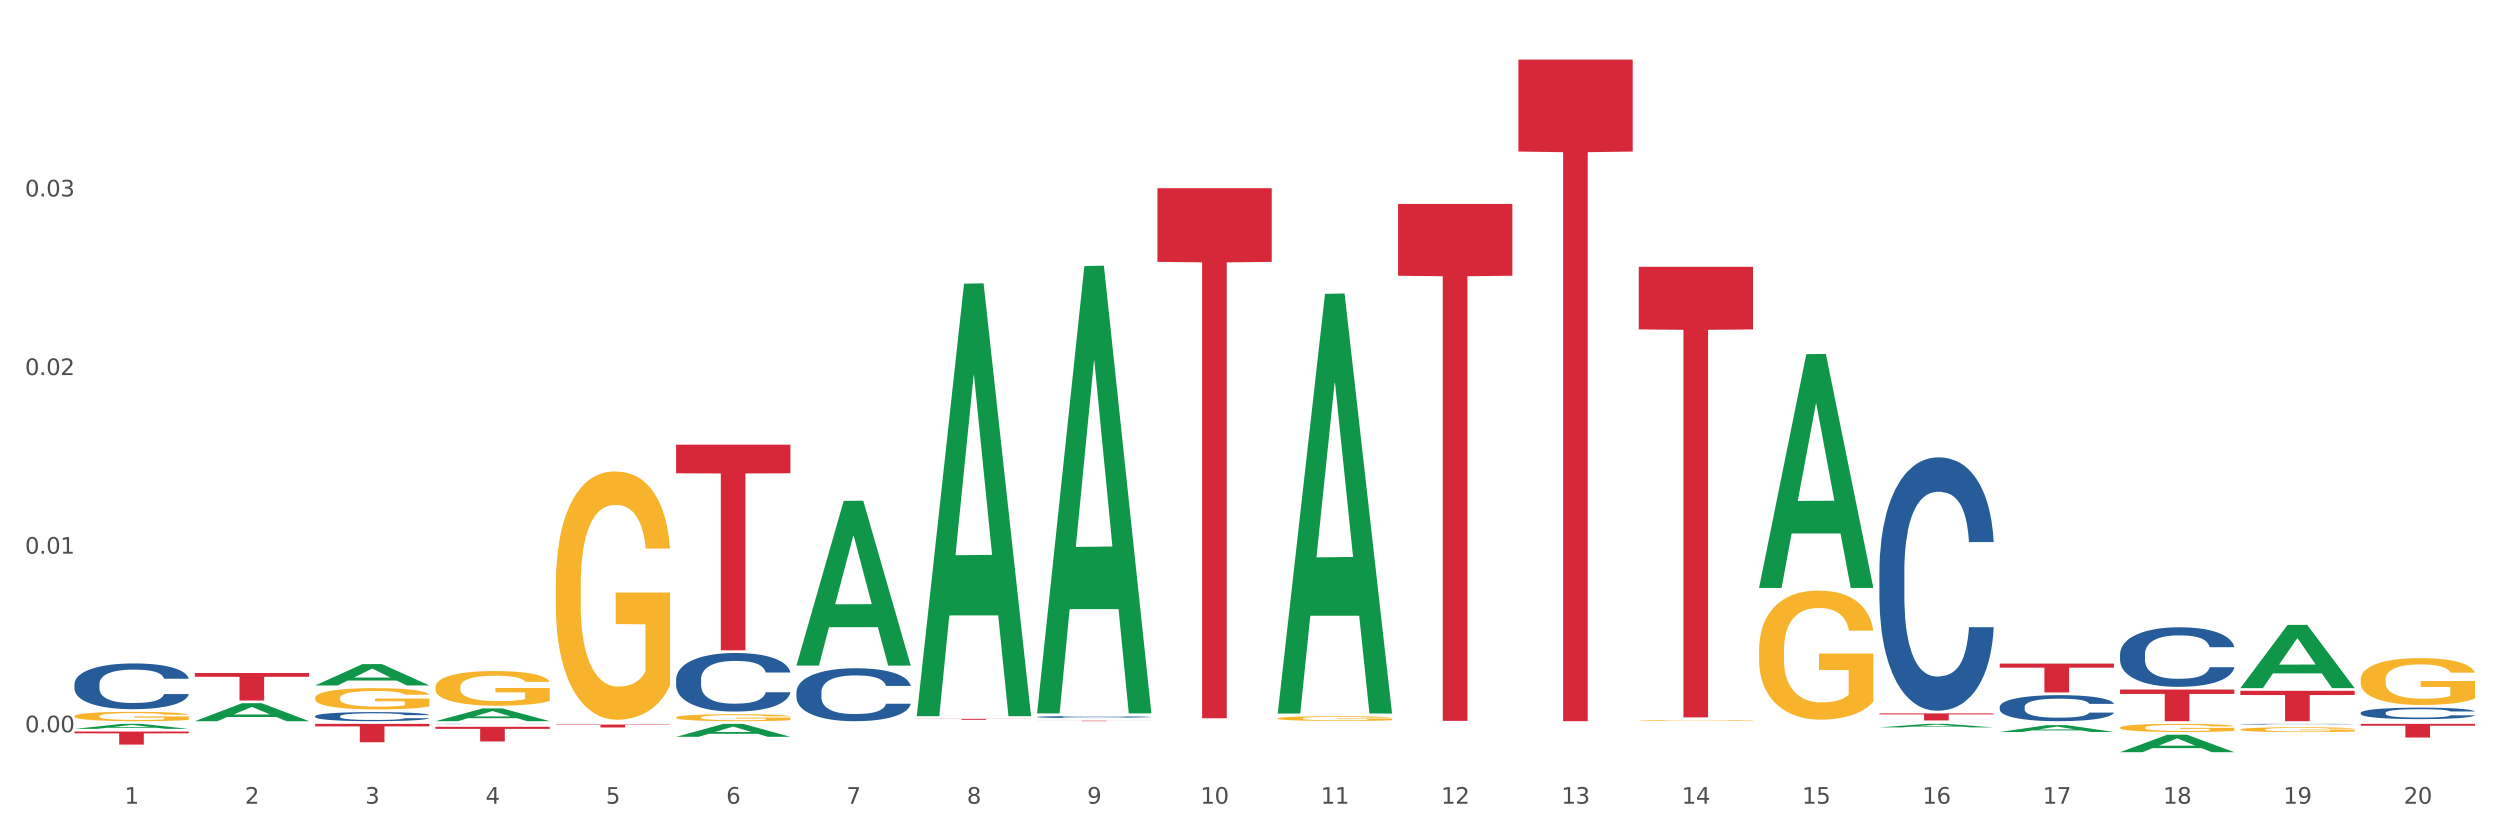 <?xml version="1.0" encoding="utf-8" standalone="no"?>
<!DOCTYPE svg PUBLIC "-//W3C//DTD SVG 1.1//EN"
  "http://www.w3.org/Graphics/SVG/1.1/DTD/svg11.dtd">
<svg xmlns:xlink="http://www.w3.org/1999/xlink" width="1080pt" height="360pt" viewBox="0 0 1080 360" xmlns="http://www.w3.org/2000/svg" version="1.1">
 <rect x="0" y="0" width="1080" height="360" fill="#333333" stroke="none"/>
 <defs>
  <style type="text/css">*{stroke-linejoin: round; stroke-linecap: butt}</style>
 </defs>
 <g id="figure_1">
  <g id="patch_1">
   <path d="M 0 360 
L 1080 360 
L 1080 0 
L 0 0 
z
" style="fill: #ffffff; stroke: #ffffff; stroke-linejoin: miter"/>
  </g>
  <g id="axes_1">
   <g id="matplotlib.axis_1">
    <g id="xtick_1">
     <g id="text_1">
      <!-- 1 -->
      <g style="fill: #4d4d4d" transform="translate(53.812 347.204) scale(0.096 -0.096)">
       <defs>
        <path id="DejaVuSans-31" d="M 794 531 
L 1825 531 
L 1825 4091 
L 703 3866 
L 703 4441 
L 1819 4666 
L 2450 4666 
L 2450 531 
L 3481 531 
L 3481 0 
L 794 0 
L 794 531 
z
" transform="scale(0.016)"/>
       </defs>
       <use xlink:href="#DejaVuSans-31"/>
      </g>
     </g>
    </g>
    <g id="xtick_2">
     <g id="text_2">
      <!-- 2 -->
      <g style="fill: #4d4d4d" transform="translate(105.793 347.204) scale(0.096 -0.096)">
       <defs>
        <path id="DejaVuSans-32" d="M 1228 531 
L 3431 531 
L 3431 0 
L 469 0 
L 469 531 
Q 828 903 1448 1529 
Q 2069 2156 2228 2338 
Q 2531 2678 2651 2914 
Q 2772 3150 2772 3378 
Q 2772 3750 2511 3984 
Q 2250 4219 1831 4219 
Q 1534 4219 1204 4116 
Q 875 4013 500 3803 
L 500 4441 
Q 881 4594 1212 4672 
Q 1544 4750 1819 4750 
Q 2544 4750 2975 4387 
Q 3406 4025 3406 3419 
Q 3406 3131 3298 2873 
Q 3191 2616 2906 2266 
Q 2828 2175 2409 1742 
Q 1991 1309 1228 531 
z
" transform="scale(0.016)"/>
       </defs>
       <use xlink:href="#DejaVuSans-32"/>
      </g>
     </g>
    </g>
    <g id="xtick_3">
     <g id="text_3">
      <!-- 3 -->
      <g style="fill: #4d4d4d" transform="translate(157.774 347.204) scale(0.096 -0.096)">
       <defs>
        <path id="DejaVuSans-33" d="M 2597 2516 
Q 3050 2419 3304 2112 
Q 3559 1806 3559 1356 
Q 3559 666 3084 287 
Q 2609 -91 1734 -91 
Q 1441 -91 1130 -33 
Q 819 25 488 141 
L 488 750 
Q 750 597 1062 519 
Q 1375 441 1716 441 
Q 2309 441 2620 675 
Q 2931 909 2931 1356 
Q 2931 1769 2642 2001 
Q 2353 2234 1838 2234 
L 1294 2234 
L 1294 2753 
L 1863 2753 
Q 2328 2753 2575 2939 
Q 2822 3125 2822 3475 
Q 2822 3834 2567 4026 
Q 2313 4219 1838 4219 
Q 1578 4219 1281 4162 
Q 984 4106 628 3988 
L 628 4550 
Q 988 4650 1302 4700 
Q 1616 4750 1894 4750 
Q 2613 4750 3031 4423 
Q 3450 4097 3450 3541 
Q 3450 3153 3228 2886 
Q 3006 2619 2597 2516 
z
" transform="scale(0.016)"/>
       </defs>
       <use xlink:href="#DejaVuSans-33"/>
      </g>
     </g>
    </g>
    <g id="xtick_4">
     <g id="text_4">
      <!-- 4 -->
      <g style="fill: #4d4d4d" transform="translate(209.756 347.204) scale(0.096 -0.096)">
       <defs>
        <path id="DejaVuSans-34" d="M 2419 4116 
L 825 1625 
L 2419 1625 
L 2419 4116 
z
M 2253 4666 
L 3047 4666 
L 3047 1625 
L 3713 1625 
L 3713 1100 
L 3047 1100 
L 3047 0 
L 2419 0 
L 2419 1100 
L 313 1100 
L 313 1709 
L 2253 4666 
z
" transform="scale(0.016)"/>
       </defs>
       <use xlink:href="#DejaVuSans-34"/>
      </g>
     </g>
    </g>
    <g id="xtick_5">
     <g id="text_5">
      <!-- 5 -->
      <g style="fill: #4d4d4d" transform="translate(261.737 347.204) scale(0.096 -0.096)">
       <defs>
        <path id="DejaVuSans-35" d="M 691 4666 
L 3169 4666 
L 3169 4134 
L 1269 4134 
L 1269 2991 
Q 1406 3038 1543 3061 
Q 1681 3084 1819 3084 
Q 2600 3084 3056 2656 
Q 3513 2228 3513 1497 
Q 3513 744 3044 326 
Q 2575 -91 1722 -91 
Q 1428 -91 1123 -41 
Q 819 9 494 109 
L 494 744 
Q 775 591 1075 516 
Q 1375 441 1709 441 
Q 2250 441 2565 725 
Q 2881 1009 2881 1497 
Q 2881 1984 2565 2268 
Q 2250 2553 1709 2553 
Q 1456 2553 1204 2497 
Q 953 2441 691 2322 
L 691 4666 
z
" transform="scale(0.016)"/>
       </defs>
       <use xlink:href="#DejaVuSans-35"/>
      </g>
     </g>
    </g>
    <g id="xtick_6">
     <g id="text_6">
      <!-- 6 -->
      <g style="fill: #4d4d4d" transform="translate(313.718 347.204) scale(0.096 -0.096)">
       <defs>
        <path id="DejaVuSans-36" d="M 2113 2584 
Q 1688 2584 1439 2293 
Q 1191 2003 1191 1497 
Q 1191 994 1439 701 
Q 1688 409 2113 409 
Q 2538 409 2786 701 
Q 3034 994 3034 1497 
Q 3034 2003 2786 2293 
Q 2538 2584 2113 2584 
z
M 3366 4563 
L 3366 3988 
Q 3128 4100 2886 4159 
Q 2644 4219 2406 4219 
Q 1781 4219 1451 3797 
Q 1122 3375 1075 2522 
Q 1259 2794 1537 2939 
Q 1816 3084 2150 3084 
Q 2853 3084 3261 2657 
Q 3669 2231 3669 1497 
Q 3669 778 3244 343 
Q 2819 -91 2113 -91 
Q 1303 -91 875 529 
Q 447 1150 447 2328 
Q 447 3434 972 4092 
Q 1497 4750 2381 4750 
Q 2619 4750 2861 4703 
Q 3103 4656 3366 4563 
z
" transform="scale(0.016)"/>
       </defs>
       <use xlink:href="#DejaVuSans-36"/>
      </g>
     </g>
    </g>
    <g id="xtick_7">
     <g id="text_7">
      <!-- 7 -->
      <g style="fill: #4d4d4d" transform="translate(365.699 347.204) scale(0.096 -0.096)">
       <defs>
        <path id="DejaVuSans-37" d="M 525 4666 
L 3525 4666 
L 3525 4397 
L 1831 0 
L 1172 0 
L 2766 4134 
L 525 4134 
L 525 4666 
z
" transform="scale(0.016)"/>
       </defs>
       <use xlink:href="#DejaVuSans-37"/>
      </g>
     </g>
    </g>
    <g id="xtick_8">
     <g id="text_8">
      <!-- 8 -->
      <g style="fill: #4d4d4d" transform="translate(417.68 347.204) scale(0.096 -0.096)">
       <defs>
        <path id="DejaVuSans-38" d="M 2034 2216 
Q 1584 2216 1326 1975 
Q 1069 1734 1069 1313 
Q 1069 891 1326 650 
Q 1584 409 2034 409 
Q 2484 409 2743 651 
Q 3003 894 3003 1313 
Q 3003 1734 2745 1975 
Q 2488 2216 2034 2216 
z
M 1403 2484 
Q 997 2584 770 2862 
Q 544 3141 544 3541 
Q 544 4100 942 4425 
Q 1341 4750 2034 4750 
Q 2731 4750 3128 4425 
Q 3525 4100 3525 3541 
Q 3525 3141 3298 2862 
Q 3072 2584 2669 2484 
Q 3125 2378 3379 2068 
Q 3634 1759 3634 1313 
Q 3634 634 3220 271 
Q 2806 -91 2034 -91 
Q 1263 -91 848 271 
Q 434 634 434 1313 
Q 434 1759 690 2068 
Q 947 2378 1403 2484 
z
M 1172 3481 
Q 1172 3119 1398 2916 
Q 1625 2713 2034 2713 
Q 2441 2713 2670 2916 
Q 2900 3119 2900 3481 
Q 2900 3844 2670 4047 
Q 2441 4250 2034 4250 
Q 1625 4250 1398 4047 
Q 1172 3844 1172 3481 
z
" transform="scale(0.016)"/>
       </defs>
       <use xlink:href="#DejaVuSans-38"/>
      </g>
     </g>
    </g>
    <g id="xtick_9">
     <g id="text_9">
      <!-- 9 -->
      <g style="fill: #4d4d4d" transform="translate(469.662 347.204) scale(0.096 -0.096)">
       <defs>
        <path id="DejaVuSans-39" d="M 703 97 
L 703 672 
Q 941 559 1184 500 
Q 1428 441 1663 441 
Q 2288 441 2617 861 
Q 2947 1281 2994 2138 
Q 2813 1869 2534 1725 
Q 2256 1581 1919 1581 
Q 1219 1581 811 2004 
Q 403 2428 403 3163 
Q 403 3881 828 4315 
Q 1253 4750 1959 4750 
Q 2769 4750 3195 4129 
Q 3622 3509 3622 2328 
Q 3622 1225 3098 567 
Q 2575 -91 1691 -91 
Q 1453 -91 1209 -44 
Q 966 3 703 97 
z
M 1959 2075 
Q 2384 2075 2632 2365 
Q 2881 2656 2881 3163 
Q 2881 3666 2632 3958 
Q 2384 4250 1959 4250 
Q 1534 4250 1286 3958 
Q 1038 3666 1038 3163 
Q 1038 2656 1286 2365 
Q 1534 2075 1959 2075 
z
" transform="scale(0.016)"/>
       </defs>
       <use xlink:href="#DejaVuSans-39"/>
      </g>
     </g>
    </g>
    <g id="xtick_10">
     <g id="text_10">
      <!-- 10 -->
      <g style="fill: #4d4d4d" transform="translate(518.589 347.204) scale(0.096 -0.096)">
       <defs>
        <path id="DejaVuSans-30" d="M 2034 4250 
Q 1547 4250 1301 3770 
Q 1056 3291 1056 2328 
Q 1056 1369 1301 889 
Q 1547 409 2034 409 
Q 2525 409 2770 889 
Q 3016 1369 3016 2328 
Q 3016 3291 2770 3770 
Q 2525 4250 2034 4250 
z
M 2034 4750 
Q 2819 4750 3233 4129 
Q 3647 3509 3647 2328 
Q 3647 1150 3233 529 
Q 2819 -91 2034 -91 
Q 1250 -91 836 529 
Q 422 1150 422 2328 
Q 422 3509 836 4129 
Q 1250 4750 2034 4750 
z
" transform="scale(0.016)"/>
       </defs>
       <use xlink:href="#DejaVuSans-31"/>
       <use xlink:href="#DejaVuSans-30" transform="translate(63.623 0)"/>
      </g>
     </g>
    </g>
    <g id="xtick_11">
     <g id="text_11">
      <!-- 11 -->
      <g style="fill: #4d4d4d" transform="translate(570.57 347.204) scale(0.096 -0.096)">
       <use xlink:href="#DejaVuSans-31"/>
       <use xlink:href="#DejaVuSans-31" transform="translate(63.623 0)"/>
      </g>
     </g>
    </g>
    <g id="xtick_12">
     <g id="text_12">
      <!-- 12 -->
      <g style="fill: #4d4d4d" transform="translate(622.551 347.204) scale(0.096 -0.096)">
       <use xlink:href="#DejaVuSans-31"/>
       <use xlink:href="#DejaVuSans-32" transform="translate(63.623 0)"/>
      </g>
     </g>
    </g>
    <g id="xtick_13">
     <g id="text_13">
      <!-- 13 -->
      <g style="fill: #4d4d4d" transform="translate(674.533 347.204) scale(0.096 -0.096)">
       <use xlink:href="#DejaVuSans-31"/>
       <use xlink:href="#DejaVuSans-33" transform="translate(63.623 0)"/>
      </g>
     </g>
    </g>
    <g id="xtick_14">
     <g id="text_14">
      <!-- 14 -->
      <g style="fill: #4d4d4d" transform="translate(726.514 347.204) scale(0.096 -0.096)">
       <use xlink:href="#DejaVuSans-31"/>
       <use xlink:href="#DejaVuSans-34" transform="translate(63.623 0)"/>
      </g>
     </g>
    </g>
    <g id="xtick_15">
     <g id="text_15">
      <!-- 15 -->
      <g style="fill: #4d4d4d" transform="translate(778.495 347.204) scale(0.096 -0.096)">
       <use xlink:href="#DejaVuSans-31"/>
       <use xlink:href="#DejaVuSans-35" transform="translate(63.623 0)"/>
      </g>
     </g>
    </g>
    <g id="xtick_16">
     <g id="text_16">
      <!-- 16 -->
      <g style="fill: #4d4d4d" transform="translate(830.476 347.204) scale(0.096 -0.096)">
       <use xlink:href="#DejaVuSans-31"/>
       <use xlink:href="#DejaVuSans-36" transform="translate(63.623 0)"/>
      </g>
     </g>
    </g>
    <g id="xtick_17">
     <g id="text_17">
      <!-- 17 -->
      <g style="fill: #4d4d4d" transform="translate(882.457 347.204) scale(0.096 -0.096)">
       <use xlink:href="#DejaVuSans-31"/>
       <use xlink:href="#DejaVuSans-37" transform="translate(63.623 0)"/>
      </g>
     </g>
    </g>
    <g id="xtick_18">
     <g id="text_18">
      <!-- 18 -->
      <g style="fill: #4d4d4d" transform="translate(934.439 347.204) scale(0.096 -0.096)">
       <use xlink:href="#DejaVuSans-31"/>
       <use xlink:href="#DejaVuSans-38" transform="translate(63.623 0)"/>
      </g>
     </g>
    </g>
    <g id="xtick_19">
     <g id="text_19">
      <!-- 19 -->
      <g style="fill: #4d4d4d" transform="translate(986.42 347.204) scale(0.096 -0.096)">
       <use xlink:href="#DejaVuSans-31"/>
       <use xlink:href="#DejaVuSans-39" transform="translate(63.623 0)"/>
      </g>
     </g>
    </g>
    <g id="xtick_20">
     <g id="text_20">
      <!-- 20 -->
      <g style="fill: #4d4d4d" transform="translate(1038.401 347.204) scale(0.096 -0.096)">
       <use xlink:href="#DejaVuSans-32"/>
       <use xlink:href="#DejaVuSans-30" transform="translate(63.623 0)"/>
      </g>
     </g>
    </g>
    <g id="xtick_21"/>
    <g id="xtick_22"/>
    <g id="xtick_23"/>
    <g id="xtick_24"/>
    <g id="xtick_25"/>
    <g id="xtick_26"/>
    <g id="xtick_27"/>
    <g id="xtick_28"/>
    <g id="xtick_29"/>
    <g id="xtick_30"/>
    <g id="xtick_31"/>
    <g id="xtick_32"/>
    <g id="xtick_33"/>
    <g id="xtick_34"/>
    <g id="xtick_35"/>
    <g id="xtick_36"/>
    <g id="xtick_37"/>
    <g id="xtick_38"/>
    <g id="xtick_39"/>
   </g>
   <g id="matplotlib.axis_2">
    <g id="ytick_1">
     <g id="text_21">
      <!-- 0.00 -->
      <g style="fill: #4d4d4d" transform="translate(10.8 316.346) scale(0.096 -0.096)">
       <defs>
        <path id="DejaVuSans-2e" d="M 684 794 
L 1344 794 
L 1344 0 
L 684 0 
L 684 794 
z
" transform="scale(0.016)"/>
       </defs>
       <use xlink:href="#DejaVuSans-30"/>
       <use xlink:href="#DejaVuSans-2e" transform="translate(63.623 0)"/>
       <use xlink:href="#DejaVuSans-30" transform="translate(95.41 0)"/>
       <use xlink:href="#DejaVuSans-30" transform="translate(159.033 0)"/>
      </g>
     </g>
    </g>
    <g id="ytick_2">
     <g id="text_22">
      <!-- 0.01 -->
      <g style="fill: #4d4d4d" transform="translate(10.8 239.187) scale(0.096 -0.096)">
       <use xlink:href="#DejaVuSans-30"/>
       <use xlink:href="#DejaVuSans-2e" transform="translate(63.623 0)"/>
       <use xlink:href="#DejaVuSans-30" transform="translate(95.41 0)"/>
       <use xlink:href="#DejaVuSans-31" transform="translate(159.033 0)"/>
      </g>
     </g>
    </g>
    <g id="ytick_3">
     <g id="text_23">
      <!-- 0.02 -->
      <g style="fill: #4d4d4d" transform="translate(10.8 162.028) scale(0.096 -0.096)">
       <use xlink:href="#DejaVuSans-30"/>
       <use xlink:href="#DejaVuSans-2e" transform="translate(63.623 0)"/>
       <use xlink:href="#DejaVuSans-30" transform="translate(95.41 0)"/>
       <use xlink:href="#DejaVuSans-32" transform="translate(159.033 0)"/>
      </g>
     </g>
    </g>
    <g id="ytick_4">
     <g id="text_24">
      <!-- 0.03 -->
      <g style="fill: #4d4d4d" transform="translate(10.8 84.869) scale(0.096 -0.096)">
       <use xlink:href="#DejaVuSans-30"/>
       <use xlink:href="#DejaVuSans-2e" transform="translate(63.623 0)"/>
       <use xlink:href="#DejaVuSans-30" transform="translate(95.41 0)"/>
       <use xlink:href="#DejaVuSans-33" transform="translate(159.033 0)"/>
      </g>
     </g>
    </g>
    <g id="ytick_5"/>
    <g id="ytick_6"/>
    <g id="ytick_7"/>
    <g id="ytick_8"/>
   </g>
   <g id="PolyCollection_1">
    <path d="M 32.175 314.875 
L 32.226 314.873 
L 52.59 312.701 
L 61.041 312.699 
L 81.557 314.879 
L 71.783 314.879 
L 67.353 314.372 
L 46.328 314.372 
L 46.175 314.38 
L 41.899 314.879 
L 32.175 314.879 
L 32.175 314.875 
L 48.975 314.069 
L 64.706 314.067 
L 56.917 313.164 
L 56.815 313.16 
L 56.713 313.166 
L 48.924 314.067 
L 48.975 314.069 
L 32.175 314.875 
z
" clip-path="url(#pa949f8b3d9)" style="fill: #109648"/>
    <path d="M 84.156 311.537 
L 84.207 311.529 
L 104.571 303.773 
L 113.022 303.766 
L 133.538 311.551 
L 123.764 311.551 
L 119.335 309.738 
L 98.309 309.738 
L 98.156 309.768 
L 93.88 311.551 
L 84.156 311.551 
L 84.156 311.537 
L 100.956 308.656 
L 116.687 308.649 
L 108.898 305.425 
L 108.796 305.411 
L 108.695 305.433 
L 100.905 308.649 
L 100.956 308.656 
L 84.156 311.537 
z
" clip-path="url(#pa949f8b3d9)" style="fill: #109648"/>
    <path d="M 915.855 324.935 
L 915.906 324.928 
L 936.27 317.397 
L 944.721 317.39 
L 965.238 324.95 
L 955.463 324.95 
L 951.034 323.189 
L 930.008 323.189 
L 929.856 323.218 
L 925.579 324.95 
L 915.855 324.95 
L 915.855 324.935 
L 932.656 322.139 
L 948.387 322.132 
L 940.597 319.001 
L 940.496 318.987 
L 940.394 319.008 
L 932.605 322.132 
L 932.656 322.139 
L 915.855 324.935 
z
" clip-path="url(#pa949f8b3d9)" style="fill: #109648"/>
    <path d="M 967.837 297.229 
L 967.888 297.203 
L 988.251 269.949 
L 996.702 269.924 
L 1017.219 297.28 
L 1007.444 297.28 
L 1003.015 290.91 
L 981.989 290.91 
L 981.837 291.013 
L 977.56 297.28 
L 967.837 297.28 
L 967.837 297.229 
L 984.637 287.108 
L 1000.368 287.083 
L 992.579 275.755 
L 992.477 275.703 
L 992.375 275.78 
L 984.586 287.083 
L 984.637 287.108 
L 967.837 297.229 
z
" clip-path="url(#pa949f8b3d9)" style="fill: #109648"/>
    <path d="M 551.987 307.919 
L 552.038 307.748 
L 572.402 126.94 
L 580.853 126.769 
L 601.369 308.26 
L 591.595 308.26 
L 587.165 265.997 
L 566.14 265.997 
L 565.987 266.679 
L 561.711 308.26 
L 551.987 308.26 
L 551.987 307.919 
L 568.787 240.776 
L 584.518 240.605 
L 576.729 165.453 
L 576.627 165.112 
L 576.525 165.624 
L 568.736 240.605 
L 568.787 240.776 
L 551.987 307.919 
z
" clip-path="url(#pa949f8b3d9)" style="fill: #109648"/>
    <path d="M 344.062 287.406 
L 344.113 287.339 
L 364.477 216.375 
L 372.928 216.309 
L 393.444 287.54 
L 383.67 287.54 
L 379.241 270.953 
L 358.215 270.953 
L 358.062 271.22 
L 353.786 287.54 
L 344.062 287.54 
L 344.062 287.406 
L 360.862 261.054 
L 376.593 260.987 
L 368.804 231.491 
L 368.702 231.357 
L 368.601 231.558 
L 360.811 260.987 
L 360.862 261.054 
L 344.062 287.406 
z
" clip-path="url(#pa949f8b3d9)" style="fill: #109648"/>
    <path d="M 448.025 307.827 
L 448.076 307.646 
L 468.439 114.944 
L 476.89 114.762 
L 497.407 308.191 
L 487.632 308.191 
L 483.203 263.148 
L 462.177 263.148 
L 462.025 263.875 
L 457.748 308.191 
L 448.025 308.191 
L 448.025 307.827 
L 464.825 236.268 
L 480.556 236.086 
L 472.767 155.991 
L 472.665 155.627 
L 472.563 156.172 
L 464.774 236.086 
L 464.825 236.268 
L 448.025 307.827 
z
" clip-path="url(#pa949f8b3d9)" style="fill: #109648"/>
    <path d="M 396.043 309.052 
L 396.094 308.876 
L 416.458 122.555 
L 424.909 122.379 
L 445.426 309.403 
L 435.651 309.403 
L 431.222 265.852 
L 410.196 265.852 
L 410.044 266.554 
L 405.767 309.403 
L 396.043 309.403 
L 396.043 309.052 
L 412.844 239.862 
L 428.575 239.686 
L 420.785 162.242 
L 420.684 161.891 
L 420.582 162.418 
L 412.793 239.686 
L 412.844 239.862 
L 396.043 309.052 
z
" clip-path="url(#pa949f8b3d9)" style="fill: #109648"/>
    <path d="M 811.893 314.239 
L 811.944 314.238 
L 832.308 312.701 
L 840.759 312.699 
L 861.275 314.242 
L 851.501 314.242 
L 847.071 313.883 
L 826.046 313.883 
L 825.893 313.889 
L 821.617 314.242 
L 811.893 314.242 
L 811.893 314.239 
L 828.693 313.669 
L 844.424 313.667 
L 836.635 313.028 
L 836.533 313.025 
L 836.431 313.03 
L 828.642 313.667 
L 828.693 313.669 
L 811.893 314.239 
z
" clip-path="url(#pa949f8b3d9)" style="fill: #109648"/>
    <path d="M 759.912 253.803 
L 759.963 253.708 
L 780.327 152.987 
L 788.777 152.892 
L 809.294 253.993 
L 799.519 253.993 
L 795.09 230.45 
L 774.065 230.45 
L 773.912 230.83 
L 769.636 253.993 
L 759.912 253.993 
L 759.912 253.803 
L 776.712 216.4 
L 792.443 216.305 
L 784.654 174.441 
L 784.552 174.251 
L 784.45 174.536 
L 776.661 216.305 
L 776.712 216.4 
L 759.912 253.803 
z
" clip-path="url(#pa949f8b3d9)" style="fill: #109648"/>
    <path d="M 240.1 253.235 
L 240.158 253.137 
L 240.158 249.61 
L 240.275 246.572 
L 240.858 239.224 
L 241.732 233.149 
L 242.374 229.916 
L 243.015 227.27 
L 243.773 224.625 
L 244.706 221.881 
L 246.396 217.864 
L 247.446 215.806 
L 248.729 213.651 
L 251.061 210.515 
L 252.751 208.752 
L 254.501 207.282 
L 257.357 205.518 
L 259.223 204.735 
L 261.205 204.147 
L 263.596 203.755 
L 265.403 203.657 
L 269.368 203.951 
L 272.749 204.833 
L 274.382 205.518 
L 276.481 206.694 
L 277.588 207.478 
L 279.396 209.046 
L 281.261 211.103 
L 282.544 212.867 
L 284.468 216.198 
L 285.926 219.53 
L 287.266 223.645 
L 287.966 226.486 
L 288.491 229.132 
L 288.957 232.169 
L 289.424 236.97 
L 278.929 236.97 
L 278.521 233.541 
L 277.88 230.307 
L 276.947 227.172 
L 276.131 225.212 
L 274.731 222.763 
L 273.449 221.195 
L 272.108 220.02 
L 270.475 219.04 
L 269.193 218.55 
L 267.385 218.158 
L 263.829 218.256 
L 261.438 219.04 
L 259.806 220.02 
L 258.757 220.901 
L 257.824 221.881 
L 256.774 223.253 
L 255.55 225.31 
L 254.675 227.172 
L 253.801 229.524 
L 253.101 231.875 
L 252.46 234.619 
L 251.935 237.558 
L 251.527 240.595 
L 251.177 244.319 
L 250.886 250.491 
L 250.886 263.915 
L 251.002 266.952 
L 251.294 270.969 
L 251.644 274.007 
L 252.227 277.632 
L 252.751 280.081 
L 253.743 283.609 
L 254.85 286.548 
L 255.725 288.41 
L 256.599 289.977 
L 258.115 292.133 
L 259.806 293.897 
L 261.264 294.974 
L 263.246 295.954 
L 264.587 296.346 
L 265.753 296.542 
L 268.61 296.542 
L 270.65 296.248 
L 272.924 295.562 
L 274.673 294.681 
L 276.131 293.603 
L 277.763 291.839 
L 278.813 290.173 
L 278.813 269.696 
L 265.986 269.598 
L 265.986 255.978 
L 289.482 255.978 
L 289.482 295.954 
L 288.491 298.012 
L 287.383 299.873 
L 286.217 301.539 
L 284.468 303.597 
L 282.369 305.556 
L 280.503 306.928 
L 278.521 308.104 
L 276.189 309.182 
L 273.157 310.161 
L 271.292 310.553 
L 268.96 310.847 
L 266.219 310.945 
L 263.829 310.749 
L 261.497 310.259 
L 259.048 309.378 
L 256.658 308.104 
L 254.85 306.83 
L 253.043 305.262 
L 251.119 303.205 
L 249.603 301.245 
L 248.437 299.482 
L 247.154 297.228 
L 245.755 294.289 
L 244.706 291.643 
L 243.773 288.9 
L 242.782 285.372 
L 242.082 282.335 
L 241.382 278.514 
L 240.974 275.672 
L 240.508 271.263 
L 240.158 265.09 
L 240.1 253.235 
z
" clip-path="url(#pa949f8b3d9)" style="fill: #f7b32b"/>
    <path d="M 188.119 296.824 
L 188.177 296.81 
L 188.177 296.318 
L 188.294 295.894 
L 188.877 294.868 
L 189.751 294.02 
L 190.392 293.569 
L 191.034 293.199 
L 191.792 292.83 
L 192.725 292.447 
L 194.415 291.886 
L 195.465 291.599 
L 196.747 291.298 
L 199.079 290.86 
L 200.77 290.614 
L 202.519 290.409 
L 205.376 290.163 
L 207.242 290.053 
L 209.224 289.971 
L 211.614 289.917 
L 213.422 289.903 
L 217.386 289.944 
L 220.768 290.067 
L 222.4 290.163 
L 224.499 290.327 
L 225.607 290.436 
L 227.414 290.655 
L 229.28 290.942 
L 230.563 291.189 
L 232.487 291.654 
L 233.944 292.119 
L 235.285 292.693 
L 235.985 293.09 
L 236.51 293.459 
L 236.976 293.883 
L 237.442 294.553 
L 226.948 294.553 
L 226.54 294.075 
L 225.899 293.623 
L 224.966 293.186 
L 224.149 292.912 
L 222.75 292.57 
L 221.468 292.351 
L 220.127 292.187 
L 218.494 292.05 
L 217.212 291.982 
L 215.404 291.927 
L 211.848 291.941 
L 209.457 292.05 
L 207.825 292.187 
L 206.775 292.31 
L 205.843 292.447 
L 204.793 292.639 
L 203.569 292.926 
L 202.694 293.186 
L 201.82 293.514 
L 201.12 293.842 
L 200.479 294.225 
L 199.954 294.636 
L 199.546 295.06 
L 199.196 295.579 
L 198.905 296.441 
L 198.905 298.315 
L 199.021 298.739 
L 199.313 299.3 
L 199.662 299.724 
L 200.246 300.23 
L 200.77 300.572 
L 201.761 301.064 
L 202.869 301.474 
L 203.744 301.734 
L 204.618 301.953 
L 206.134 302.254 
L 207.825 302.5 
L 209.282 302.651 
L 211.265 302.788 
L 212.606 302.842 
L 213.772 302.87 
L 216.628 302.87 
L 218.669 302.829 
L 220.943 302.733 
L 222.692 302.61 
L 224.149 302.459 
L 225.782 302.213 
L 226.831 301.981 
L 226.831 299.122 
L 214.005 299.108 
L 214.005 297.207 
L 237.501 297.207 
L 237.501 302.788 
L 236.51 303.075 
L 235.402 303.335 
L 234.236 303.567 
L 232.487 303.854 
L 230.388 304.128 
L 228.522 304.319 
L 226.54 304.484 
L 224.208 304.634 
L 221.176 304.771 
L 219.31 304.826 
L 216.978 304.867 
L 214.238 304.88 
L 211.848 304.853 
L 209.516 304.785 
L 207.067 304.661 
L 204.676 304.484 
L 202.869 304.306 
L 201.062 304.087 
L 199.138 303.8 
L 197.622 303.526 
L 196.456 303.28 
L 195.173 302.965 
L 193.774 302.555 
L 192.725 302.186 
L 191.792 301.803 
L 190.801 301.31 
L 190.101 300.886 
L 189.401 300.353 
L 188.993 299.956 
L 188.527 299.341 
L 188.177 298.479 
L 188.119 296.824 
z
" clip-path="url(#pa949f8b3d9)" style="fill: #f7b32b"/>
    <path d="M 707.931 311.249 
L 707.989 311.249 
L 707.989 311.236 
L 708.106 311.225 
L 708.689 311.199 
L 709.563 311.177 
L 710.204 311.166 
L 710.846 311.156 
L 711.604 311.147 
L 712.537 311.137 
L 714.227 311.123 
L 715.277 311.115 
L 716.559 311.108 
L 718.891 311.097 
L 720.582 311.09 
L 722.331 311.085 
L 725.188 311.079 
L 727.054 311.076 
L 729.036 311.074 
L 731.427 311.072 
L 733.234 311.072 
L 737.198 311.073 
L 740.58 311.076 
L 742.212 311.079 
L 744.311 311.083 
L 745.419 311.086 
L 747.226 311.091 
L 749.092 311.099 
L 750.375 311.105 
L 752.299 311.117 
L 753.756 311.129 
L 755.097 311.143 
L 755.797 311.154 
L 756.322 311.163 
L 756.788 311.174 
L 757.254 311.191 
L 746.76 311.191 
L 746.352 311.179 
L 745.711 311.167 
L 744.778 311.156 
L 743.962 311.149 
L 742.562 311.14 
L 741.28 311.135 
L 739.939 311.13 
L 738.306 311.127 
L 737.024 311.125 
L 735.216 311.124 
L 731.66 311.124 
L 729.269 311.127 
L 727.637 311.13 
L 726.587 311.134 
L 725.655 311.137 
L 724.605 311.142 
L 723.381 311.149 
L 722.506 311.156 
L 721.632 311.164 
L 720.932 311.173 
L 720.291 311.183 
L 719.766 311.193 
L 719.358 311.204 
L 719.008 311.217 
L 718.717 311.239 
L 718.717 311.287 
L 718.833 311.298 
L 719.125 311.312 
L 719.475 311.323 
L 720.058 311.336 
L 720.582 311.345 
L 721.573 311.358 
L 722.681 311.368 
L 723.556 311.375 
L 724.43 311.38 
L 725.946 311.388 
L 727.637 311.394 
L 729.094 311.398 
L 731.077 311.402 
L 732.418 311.403 
L 733.584 311.404 
L 736.441 311.404 
L 738.481 311.403 
L 740.755 311.4 
L 742.504 311.397 
L 743.962 311.393 
L 745.594 311.387 
L 746.643 311.381 
L 746.643 311.308 
L 733.817 311.307 
L 733.817 311.259 
L 757.313 311.259 
L 757.313 311.402 
L 756.322 311.409 
L 755.214 311.416 
L 754.048 311.422 
L 752.299 311.429 
L 750.2 311.436 
L 748.334 311.441 
L 746.352 311.445 
L 744.02 311.449 
L 740.988 311.452 
L 739.122 311.454 
L 736.79 311.455 
L 734.05 311.455 
L 731.66 311.454 
L 729.328 311.453 
L 726.879 311.45 
L 724.489 311.445 
L 722.681 311.44 
L 720.874 311.435 
L 718.95 311.427 
L 717.434 311.42 
L 716.268 311.414 
L 714.985 311.406 
L 713.586 311.396 
L 712.537 311.386 
L 711.604 311.376 
L 710.613 311.364 
L 709.913 311.353 
L 709.213 311.339 
L 708.805 311.329 
L 708.339 311.313 
L 707.989 311.291 
L 707.931 311.249 
z
" clip-path="url(#pa949f8b3d9)" style="fill: #f7b32b"/>
    <path d="M 759.912 280.908 
L 759.97 280.857 
L 759.97 279.024 
L 760.087 277.445 
L 760.67 273.626 
L 761.544 270.468 
L 762.186 268.788 
L 762.827 267.413 
L 763.585 266.038 
L 764.518 264.612 
L 766.209 262.524 
L 767.258 261.455 
L 768.541 260.335 
L 770.873 258.705 
L 772.563 257.788 
L 774.313 257.025 
L 777.169 256.108 
L 779.035 255.701 
L 781.017 255.395 
L 783.408 255.191 
L 785.215 255.14 
L 789.18 255.293 
L 792.561 255.751 
L 794.194 256.108 
L 796.293 256.719 
L 797.4 257.126 
L 799.208 257.941 
L 801.073 259.011 
L 802.356 259.927 
L 804.28 261.659 
L 805.738 263.39 
L 807.078 265.529 
L 807.778 267.006 
L 808.303 268.381 
L 808.769 269.959 
L 809.236 272.454 
L 798.741 272.454 
L 798.333 270.672 
L 797.692 268.992 
L 796.759 267.362 
L 795.943 266.344 
L 794.543 265.071 
L 793.261 264.256 
L 791.92 263.645 
L 790.287 263.135 
L 789.005 262.881 
L 787.197 262.677 
L 783.641 262.728 
L 781.251 263.135 
L 779.618 263.645 
L 778.569 264.103 
L 777.636 264.612 
L 776.586 265.325 
L 775.362 266.395 
L 774.487 267.362 
L 773.613 268.584 
L 772.913 269.806 
L 772.272 271.232 
L 771.747 272.76 
L 771.339 274.339 
L 770.989 276.274 
L 770.698 279.482 
L 770.698 286.459 
L 770.814 288.037 
L 771.106 290.125 
L 771.456 291.704 
L 772.039 293.588 
L 772.563 294.861 
L 773.555 296.694 
L 774.662 298.222 
L 775.537 299.189 
L 776.411 300.004 
L 777.927 301.125 
L 779.618 302.041 
L 781.076 302.601 
L 783.058 303.111 
L 784.399 303.314 
L 785.565 303.416 
L 788.422 303.416 
L 790.462 303.263 
L 792.736 302.907 
L 794.485 302.449 
L 795.943 301.888 
L 797.575 300.972 
L 798.625 300.106 
L 798.625 289.463 
L 785.798 289.412 
L 785.798 282.334 
L 809.294 282.334 
L 809.294 303.111 
L 808.303 304.18 
L 807.195 305.148 
L 806.029 306.013 
L 804.28 307.083 
L 802.181 308.101 
L 800.315 308.814 
L 798.333 309.425 
L 796.001 309.985 
L 792.969 310.495 
L 791.104 310.698 
L 788.772 310.851 
L 786.031 310.902 
L 783.641 310.8 
L 781.309 310.546 
L 778.86 310.087 
L 776.47 309.425 
L 774.662 308.763 
L 772.855 307.948 
L 770.931 306.879 
L 769.415 305.861 
L 768.249 304.944 
L 766.966 303.773 
L 765.567 302.245 
L 764.518 300.87 
L 763.585 299.444 
L 762.594 297.611 
L 761.894 296.032 
L 761.194 294.046 
L 760.786 292.569 
L 760.32 290.278 
L 759.97 287.07 
L 759.912 280.908 
z
" clip-path="url(#pa949f8b3d9)" style="fill: #f7b32b"/>
    <path d="M 915.855 314.336 
L 915.914 314.333 
L 915.914 314.217 
L 916.03 314.116 
L 916.613 313.874 
L 917.488 313.673 
L 918.129 313.566 
L 918.771 313.479 
L 919.529 313.392 
L 920.461 313.301 
L 922.152 313.168 
L 923.202 313.1 
L 924.484 313.029 
L 926.816 312.926 
L 928.507 312.867 
L 930.256 312.819 
L 933.113 312.761 
L 934.979 312.735 
L 936.961 312.715 
L 939.351 312.702 
L 941.159 312.699 
L 945.123 312.709 
L 948.505 312.738 
L 950.137 312.761 
L 952.236 312.799 
L 953.344 312.825 
L 955.151 312.877 
L 957.017 312.945 
L 958.3 313.003 
L 960.224 313.113 
L 961.681 313.223 
L 963.022 313.359 
L 963.722 313.453 
L 964.246 313.54 
L 964.713 313.641 
L 965.179 313.799 
L 954.685 313.799 
L 954.277 313.686 
L 953.635 313.579 
L 952.703 313.476 
L 951.886 313.411 
L 950.487 313.33 
L 949.204 313.278 
L 947.863 313.24 
L 946.231 313.207 
L 944.948 313.191 
L 943.141 313.178 
L 939.585 313.181 
L 937.194 313.207 
L 935.562 313.24 
L 934.512 313.269 
L 933.579 313.301 
L 932.53 313.346 
L 931.306 313.414 
L 930.431 313.476 
L 929.557 313.553 
L 928.857 313.631 
L 928.216 313.722 
L 927.691 313.819 
L 927.283 313.919 
L 926.933 314.042 
L 926.641 314.246 
L 926.641 314.689 
L 926.758 314.79 
L 927.05 314.922 
L 927.399 315.022 
L 927.982 315.142 
L 928.507 315.223 
L 929.498 315.34 
L 930.606 315.437 
L 931.48 315.498 
L 932.355 315.55 
L 933.871 315.621 
L 935.562 315.679 
L 937.019 315.715 
L 939.002 315.747 
L 940.342 315.76 
L 941.509 315.767 
L 944.365 315.767 
L 946.406 315.757 
L 948.68 315.734 
L 950.429 315.705 
L 951.886 315.67 
L 953.519 315.611 
L 954.568 315.556 
L 954.568 314.88 
L 941.742 314.877 
L 941.742 314.427 
L 965.238 314.427 
L 965.238 315.747 
L 964.246 315.815 
L 963.139 315.877 
L 961.973 315.932 
L 960.224 316 
L 958.125 316.064 
L 956.259 316.11 
L 954.277 316.149 
L 951.945 316.184 
L 948.913 316.217 
L 947.047 316.229 
L 944.715 316.239 
L 941.975 316.242 
L 939.585 316.236 
L 937.252 316.22 
L 934.804 316.191 
L 932.413 316.149 
L 930.606 316.106 
L 928.799 316.055 
L 926.875 315.987 
L 925.359 315.922 
L 924.193 315.864 
L 922.91 315.789 
L 921.511 315.692 
L 920.461 315.605 
L 919.529 315.514 
L 918.537 315.398 
L 917.838 315.298 
L 917.138 315.171 
L 916.73 315.077 
L 916.264 314.932 
L 915.914 314.728 
L 915.855 314.336 
z
" clip-path="url(#pa949f8b3d9)" style="fill: #f7b32b"/>
    <path d="M 967.837 315.148 
L 967.895 315.146 
L 967.895 315.076 
L 968.012 315.016 
L 968.595 314.87 
L 969.469 314.75 
L 970.11 314.686 
L 970.752 314.634 
L 971.51 314.582 
L 972.443 314.528 
L 974.133 314.448 
L 975.183 314.407 
L 976.465 314.365 
L 978.798 314.303 
L 980.488 314.268 
L 982.237 314.239 
L 985.094 314.204 
L 986.96 314.188 
L 988.942 314.177 
L 991.333 314.169 
L 993.14 314.167 
L 997.104 314.173 
L 1000.486 314.19 
L 1002.118 314.204 
L 1004.217 314.227 
L 1005.325 314.243 
L 1007.132 314.274 
L 1008.998 314.314 
L 1010.281 314.349 
L 1012.205 314.415 
L 1013.662 314.481 
L 1015.003 314.562 
L 1015.703 314.619 
L 1016.228 314.671 
L 1016.694 314.731 
L 1017.16 314.826 
L 1006.666 314.826 
L 1006.258 314.758 
L 1005.617 314.694 
L 1004.684 314.632 
L 1003.868 314.593 
L 1002.468 314.545 
L 1001.186 314.514 
L 999.845 314.491 
L 998.212 314.471 
L 996.93 314.462 
L 995.122 314.454 
L 991.566 314.456 
L 989.175 314.471 
L 987.543 314.491 
L 986.493 314.508 
L 985.561 314.528 
L 984.511 314.555 
L 983.287 314.595 
L 982.412 314.632 
L 981.538 314.679 
L 980.838 314.725 
L 980.197 314.779 
L 979.672 314.838 
L 979.264 314.898 
L 978.914 314.971 
L 978.623 315.093 
L 978.623 315.359 
L 978.739 315.419 
L 979.031 315.498 
L 979.381 315.558 
L 979.964 315.63 
L 980.488 315.678 
L 981.479 315.748 
L 982.587 315.806 
L 983.462 315.843 
L 984.336 315.874 
L 985.852 315.917 
L 987.543 315.952 
L 989 315.973 
L 990.983 315.992 
L 992.324 316 
L 993.49 316.004 
L 996.347 316.004 
L 998.387 315.998 
L 1000.661 315.985 
L 1002.41 315.967 
L 1003.868 315.946 
L 1005.5 315.911 
L 1006.549 315.878 
L 1006.549 315.473 
L 993.723 315.471 
L 993.723 315.202 
L 1017.219 315.202 
L 1017.219 315.992 
L 1016.228 316.033 
L 1015.12 316.07 
L 1013.954 316.103 
L 1012.205 316.143 
L 1010.106 316.182 
L 1008.24 316.209 
L 1006.258 316.233 
L 1003.926 316.254 
L 1000.894 316.273 
L 999.028 316.281 
L 996.696 316.287 
L 993.956 316.289 
L 991.566 316.285 
L 989.234 316.275 
L 986.785 316.258 
L 984.395 316.233 
L 982.587 316.207 
L 980.78 316.176 
L 978.856 316.136 
L 977.34 316.097 
L 976.174 316.062 
L 974.891 316.018 
L 973.492 315.959 
L 972.443 315.907 
L 971.51 315.853 
L 970.519 315.783 
L 969.819 315.723 
L 969.119 315.647 
L 968.711 315.591 
L 968.245 315.504 
L 967.895 315.382 
L 967.837 315.148 
z
" clip-path="url(#pa949f8b3d9)" style="fill: #f7b32b"/>
    <path d="M 1019.818 293.669 
L 1019.876 293.651 
L 1019.876 292.985 
L 1019.993 292.412 
L 1020.576 291.026 
L 1021.45 289.88 
L 1022.092 289.27 
L 1022.733 288.771 
L 1023.491 288.272 
L 1024.424 287.754 
L 1026.115 286.997 
L 1027.164 286.608 
L 1028.447 286.202 
L 1030.779 285.61 
L 1032.469 285.278 
L 1034.219 285 
L 1037.075 284.668 
L 1038.941 284.52 
L 1040.923 284.409 
L 1043.314 284.335 
L 1045.121 284.316 
L 1049.086 284.372 
L 1052.467 284.538 
L 1054.1 284.668 
L 1056.199 284.889 
L 1057.306 285.037 
L 1059.114 285.333 
L 1060.979 285.721 
L 1062.262 286.054 
L 1064.186 286.682 
L 1065.644 287.311 
L 1066.985 288.087 
L 1067.684 288.623 
L 1068.209 289.122 
L 1068.675 289.695 
L 1069.142 290.601 
L 1058.647 290.601 
L 1058.239 289.954 
L 1057.598 289.344 
L 1056.665 288.752 
L 1055.849 288.383 
L 1054.449 287.921 
L 1053.167 287.625 
L 1051.826 287.403 
L 1050.193 287.218 
L 1048.911 287.126 
L 1047.103 287.052 
L 1043.547 287.07 
L 1041.157 287.218 
L 1039.524 287.403 
L 1038.475 287.57 
L 1037.542 287.754 
L 1036.492 288.013 
L 1035.268 288.401 
L 1034.393 288.752 
L 1033.519 289.196 
L 1032.819 289.64 
L 1032.178 290.157 
L 1031.653 290.712 
L 1031.245 291.285 
L 1030.895 291.987 
L 1030.604 293.152 
L 1030.604 295.684 
L 1030.72 296.257 
L 1031.012 297.015 
L 1031.362 297.588 
L 1031.945 298.272 
L 1032.469 298.734 
L 1033.461 299.399 
L 1034.568 299.954 
L 1035.443 300.305 
L 1036.317 300.6 
L 1037.833 301.007 
L 1039.524 301.34 
L 1040.982 301.543 
L 1042.964 301.728 
L 1044.305 301.802 
L 1045.471 301.839 
L 1048.328 301.839 
L 1050.368 301.783 
L 1052.642 301.654 
L 1054.391 301.488 
L 1055.849 301.284 
L 1057.481 300.952 
L 1058.531 300.637 
L 1058.531 296.774 
L 1045.704 296.756 
L 1045.704 294.187 
L 1069.2 294.187 
L 1069.2 301.728 
L 1068.209 302.116 
L 1067.101 302.467 
L 1065.935 302.782 
L 1064.186 303.17 
L 1062.087 303.539 
L 1060.221 303.798 
L 1058.239 304.02 
L 1055.907 304.223 
L 1052.875 304.408 
L 1051.01 304.482 
L 1048.678 304.537 
L 1045.937 304.556 
L 1043.547 304.519 
L 1041.215 304.427 
L 1038.766 304.26 
L 1036.376 304.02 
L 1034.568 303.78 
L 1032.761 303.484 
L 1030.837 303.096 
L 1029.321 302.726 
L 1028.155 302.393 
L 1026.872 301.968 
L 1025.473 301.414 
L 1024.424 300.915 
L 1023.491 300.397 
L 1022.5 299.732 
L 1021.8 299.159 
L 1021.101 298.438 
L 1020.692 297.902 
L 1020.226 297.07 
L 1019.876 295.906 
L 1019.818 293.669 
z
" clip-path="url(#pa949f8b3d9)" style="fill: #f7b32b"/>
    <path d="M 292.081 309.935 
L 292.139 309.933 
L 292.139 309.834 
L 292.256 309.749 
L 292.839 309.543 
L 293.713 309.373 
L 294.355 309.282 
L 294.996 309.208 
L 295.754 309.134 
L 296.687 309.057 
L 298.378 308.945 
L 299.427 308.887 
L 300.71 308.827 
L 303.042 308.739 
L 304.733 308.69 
L 306.482 308.649 
L 309.339 308.599 
L 311.204 308.577 
L 313.186 308.561 
L 315.577 308.55 
L 317.384 308.547 
L 321.349 308.555 
L 324.73 308.58 
L 326.363 308.599 
L 328.462 308.632 
L 329.569 308.654 
L 331.377 308.698 
L 333.243 308.756 
L 334.525 308.805 
L 336.449 308.898 
L 337.907 308.991 
L 339.248 309.107 
L 339.947 309.186 
L 340.472 309.26 
L 340.938 309.345 
L 341.405 309.48 
L 330.91 309.48 
L 330.502 309.384 
L 329.861 309.293 
L 328.928 309.205 
L 328.112 309.151 
L 326.713 309.082 
L 325.43 309.038 
L 324.089 309.005 
L 322.457 308.978 
L 321.174 308.964 
L 319.367 308.953 
L 315.81 308.956 
L 313.42 308.978 
L 311.787 309.005 
L 310.738 309.03 
L 309.805 309.057 
L 308.756 309.096 
L 307.531 309.153 
L 306.657 309.205 
L 305.782 309.271 
L 305.082 309.337 
L 304.441 309.414 
L 303.916 309.496 
L 303.508 309.581 
L 303.158 309.686 
L 302.867 309.859 
L 302.867 310.234 
L 302.984 310.319 
L 303.275 310.432 
L 303.625 310.517 
L 304.208 310.619 
L 304.733 310.687 
L 305.724 310.786 
L 306.832 310.868 
L 307.706 310.92 
L 308.581 310.964 
L 310.096 311.025 
L 311.787 311.074 
L 313.245 311.104 
L 315.227 311.132 
L 316.568 311.143 
L 317.734 311.148 
L 320.591 311.148 
L 322.631 311.14 
L 324.905 311.121 
L 326.654 311.096 
L 328.112 311.066 
L 329.744 311.016 
L 330.794 310.97 
L 330.794 310.396 
L 317.967 310.394 
L 317.967 310.012 
L 341.463 310.012 
L 341.463 311.132 
L 340.472 311.189 
L 339.364 311.241 
L 338.198 311.288 
L 336.449 311.346 
L 334.35 311.401 
L 332.485 311.439 
L 330.502 311.472 
L 328.17 311.502 
L 325.138 311.529 
L 323.273 311.54 
L 320.941 311.549 
L 318.2 311.551 
L 315.81 311.546 
L 313.478 311.532 
L 311.029 311.508 
L 308.639 311.472 
L 306.832 311.436 
L 305.024 311.392 
L 303.1 311.335 
L 301.584 311.28 
L 300.418 311.23 
L 299.136 311.167 
L 297.736 311.085 
L 296.687 311.011 
L 295.754 310.934 
L 294.763 310.835 
L 294.063 310.75 
L 293.364 310.643 
L 292.956 310.564 
L 292.489 310.44 
L 292.139 310.267 
L 292.081 309.935 
z
" clip-path="url(#pa949f8b3d9)" style="fill: #f7b32b"/>
    <path d="M 551.987 310.347 
L 552.045 310.345 
L 552.045 310.278 
L 552.162 310.22 
L 552.745 310.081 
L 553.619 309.966 
L 554.261 309.905 
L 554.902 309.855 
L 555.66 309.805 
L 556.593 309.753 
L 558.284 309.676 
L 559.333 309.637 
L 560.616 309.597 
L 562.948 309.537 
L 564.639 309.504 
L 566.388 309.476 
L 569.245 309.443 
L 571.11 309.428 
L 573.093 309.417 
L 575.483 309.409 
L 577.29 309.407 
L 581.255 309.413 
L 584.636 309.43 
L 586.269 309.443 
L 588.368 309.465 
L 589.475 309.48 
L 591.283 309.509 
L 593.149 309.548 
L 594.431 309.582 
L 596.355 309.645 
L 597.813 309.708 
L 599.154 309.786 
L 599.853 309.84 
L 600.378 309.89 
L 600.844 309.947 
L 601.311 310.038 
L 590.816 310.038 
L 590.408 309.973 
L 589.767 309.912 
L 588.834 309.853 
L 588.018 309.816 
L 586.619 309.769 
L 585.336 309.74 
L 583.995 309.717 
L 582.363 309.699 
L 581.08 309.689 
L 579.273 309.682 
L 575.716 309.684 
L 573.326 309.699 
L 571.693 309.717 
L 570.644 309.734 
L 569.711 309.753 
L 568.662 309.779 
L 567.437 309.818 
L 566.563 309.853 
L 565.688 309.897 
L 564.988 309.942 
L 564.347 309.994 
L 563.822 310.05 
L 563.414 310.107 
L 563.064 310.178 
L 562.773 310.295 
L 562.773 310.549 
L 562.89 310.606 
L 563.181 310.683 
L 563.531 310.74 
L 564.114 310.809 
L 564.639 310.855 
L 565.63 310.922 
L 566.738 310.978 
L 567.612 311.013 
L 568.487 311.043 
L 570.002 311.084 
L 571.693 311.117 
L 573.151 311.137 
L 575.133 311.156 
L 576.474 311.163 
L 577.64 311.167 
L 580.497 311.167 
L 582.537 311.162 
L 584.811 311.149 
L 586.56 311.132 
L 588.018 311.111 
L 589.65 311.078 
L 590.7 311.046 
L 590.7 310.658 
L 577.873 310.657 
L 577.873 310.399 
L 601.369 310.399 
L 601.369 311.156 
L 600.378 311.195 
L 599.27 311.23 
L 598.104 311.262 
L 596.355 311.301 
L 594.256 311.338 
L 592.391 311.364 
L 590.408 311.386 
L 588.076 311.407 
L 585.044 311.425 
L 583.179 311.433 
L 580.847 311.438 
L 578.107 311.44 
L 575.716 311.436 
L 573.384 311.427 
L 570.935 311.41 
L 568.545 311.386 
L 566.738 311.362 
L 564.93 311.332 
L 563.006 311.293 
L 561.49 311.256 
L 560.324 311.223 
L 559.042 311.18 
L 557.642 311.124 
L 556.593 311.074 
L 555.66 311.022 
L 554.669 310.955 
L 553.969 310.898 
L 553.27 310.826 
L 552.862 310.772 
L 552.395 310.688 
L 552.045 310.571 
L 551.987 310.347 
z
" clip-path="url(#pa949f8b3d9)" style="fill: #f7b32b"/>
    <path d="M 188.119 313.982 
L 237.501 313.982 
L 237.501 314.864 
L 218.076 314.87 
L 218.076 320.327 
L 207.427 320.327 
L 207.427 314.87 
L 188.119 314.864 
L 188.119 313.988 
L 188.119 313.982 
z
" clip-path="url(#pa949f8b3d9)" style="fill: #d62839"/>
    <path d="M 292.081 192.107 
L 341.463 192.107 
L 341.463 204.452 
L 322.038 204.536 
L 322.038 280.942 
L 311.389 280.942 
L 311.389 204.536 
L 292.081 204.452 
L 292.081 192.191 
L 292.081 192.107 
z
" clip-path="url(#pa949f8b3d9)" style="fill: #d62839"/>
    <path d="M 240.1 313.017 
L 289.482 313.017 
L 289.482 313.191 
L 270.057 313.193 
L 270.057 314.271 
L 259.408 314.271 
L 259.408 313.193 
L 240.1 313.191 
L 240.1 313.018 
L 240.1 313.017 
z
" clip-path="url(#pa949f8b3d9)" style="fill: #d62839"/>
    <path d="M 396.043 310.551 
L 445.426 310.551 
L 445.426 310.609 
L 426 310.609 
L 426 310.966 
L 415.352 310.966 
L 415.352 310.609 
L 396.043 310.609 
L 396.043 310.551 
L 396.043 310.551 
z
" clip-path="url(#pa949f8b3d9)" style="fill: #d62839"/>
    <path d="M 655.949 25.759 
L 705.332 25.759 
L 705.332 65.475 
L 685.906 65.744 
L 685.906 311.551 
L 675.258 311.551 
L 675.258 65.744 
L 655.949 65.475 
L 655.949 26.028 
L 655.949 25.759 
z
" clip-path="url(#pa949f8b3d9)" style="fill: #d62839"/>
    <path d="M 863.874 286.687 
L 913.256 286.687 
L 913.256 288.42 
L 893.831 288.432 
L 893.831 299.159 
L 883.182 299.159 
L 883.182 288.432 
L 863.874 288.42 
L 863.874 286.698 
L 863.874 286.687 
z
" clip-path="url(#pa949f8b3d9)" style="fill: #d62839"/>
    <path d="M 1019.818 312.699 
L 1069.2 312.699 
L 1069.2 313.523 
L 1049.775 313.529 
L 1049.775 318.629 
L 1039.126 318.629 
L 1039.126 313.529 
L 1019.818 313.523 
L 1019.818 312.705 
L 1019.818 312.699 
z
" clip-path="url(#pa949f8b3d9)" style="fill: #d62839"/>
    <path d="M 448.025 311.342 
L 497.407 311.342 
L 497.407 311.371 
L 477.982 311.371 
L 477.982 311.551 
L 467.333 311.551 
L 467.333 311.371 
L 448.025 311.371 
L 448.025 311.342 
L 448.025 311.342 
z
" clip-path="url(#pa949f8b3d9)" style="fill: #d62839"/>
    <path d="M 603.968 88.091 
L 653.35 88.091 
L 653.35 119.126 
L 633.925 119.336 
L 633.925 311.417 
L 623.276 311.417 
L 623.276 119.336 
L 603.968 119.126 
L 603.968 88.301 
L 603.968 88.091 
z
" clip-path="url(#pa949f8b3d9)" style="fill: #d62839"/>
    <path d="M 500.006 81.306 
L 549.388 81.306 
L 549.388 113.128 
L 529.963 113.343 
L 529.963 310.293 
L 519.314 310.293 
L 519.314 113.343 
L 500.006 113.128 
L 500.006 81.521 
L 500.006 81.306 
z
" clip-path="url(#pa949f8b3d9)" style="fill: #d62839"/>
    <path d="M 136.137 296.116 
L 136.188 296.107 
L 156.552 286.895 
L 165.003 286.887 
L 185.52 296.133 
L 175.745 296.133 
L 171.316 293.98 
L 150.29 293.98 
L 150.137 294.015 
L 145.861 296.133 
L 136.137 296.133 
L 136.137 296.116 
L 152.938 292.695 
L 168.669 292.686 
L 160.879 288.858 
L 160.778 288.84 
L 160.676 288.866 
L 152.887 292.686 
L 152.938 292.695 
L 136.137 296.116 
z
" clip-path="url(#pa949f8b3d9)" style="fill: #109648"/>
    <path d="M 292.081 318.297 
L 292.132 318.292 
L 312.496 312.704 
L 320.947 312.699 
L 341.463 318.307 
L 331.689 318.307 
L 327.259 317.001 
L 306.234 317.001 
L 306.081 317.022 
L 301.805 318.307 
L 292.081 318.307 
L 292.081 318.297 
L 308.881 316.222 
L 324.612 316.217 
L 316.823 313.895 
L 316.721 313.884 
L 316.619 313.9 
L 308.83 316.217 
L 308.881 316.222 
L 292.081 318.297 
z
" clip-path="url(#pa949f8b3d9)" style="fill: #109648"/>
    <path d="M 188.119 311.541 
L 188.17 311.536 
L 208.533 306.033 
L 216.984 306.028 
L 237.501 311.551 
L 227.726 311.551 
L 223.297 310.265 
L 202.271 310.265 
L 202.119 310.286 
L 197.842 311.551 
L 188.119 311.551 
L 188.119 311.541 
L 204.919 309.498 
L 220.65 309.492 
L 212.861 307.205 
L 212.759 307.195 
L 212.657 307.21 
L 204.868 309.492 
L 204.919 309.498 
L 188.119 311.541 
z
" clip-path="url(#pa949f8b3d9)" style="fill: #109648"/>
    <path d="M 32.175 316.027 
L 81.557 316.027 
L 81.557 316.811 
L 62.132 316.817 
L 62.132 321.672 
L 51.483 321.672 
L 51.483 316.817 
L 32.175 316.811 
L 32.175 316.032 
L 32.175 316.027 
z
" clip-path="url(#pa949f8b3d9)" style="fill: #d62839"/>
    <path d="M 84.156 290.73 
L 133.538 290.73 
L 133.538 292.382 
L 114.113 292.393 
L 114.113 302.618 
L 103.464 302.618 
L 103.464 292.393 
L 84.156 292.382 
L 84.156 290.741 
L 84.156 290.73 
z
" clip-path="url(#pa949f8b3d9)" style="fill: #d62839"/>
    <path d="M 136.137 312.699 
L 185.52 312.699 
L 185.52 313.806 
L 166.094 313.814 
L 166.094 320.666 
L 155.446 320.666 
L 155.446 313.814 
L 136.137 313.806 
L 136.137 312.707 
L 136.137 312.699 
z
" clip-path="url(#pa949f8b3d9)" style="fill: #d62839"/>
    <path d="M 967.837 298.428 
L 1017.219 298.428 
L 1017.219 300.252 
L 997.794 300.264 
L 997.794 311.551 
L 987.145 311.551 
L 987.145 300.264 
L 967.837 300.252 
L 967.837 298.441 
L 967.837 298.428 
z
" clip-path="url(#pa949f8b3d9)" style="fill: #d62839"/>
    <path d="M 707.931 115.253 
L 757.313 115.253 
L 757.313 142.305 
L 737.888 142.488 
L 737.888 309.924 
L 727.239 309.924 
L 727.239 142.488 
L 707.931 142.305 
L 707.931 115.435 
L 707.931 115.253 
z
" clip-path="url(#pa949f8b3d9)" style="fill: #d62839"/>
    <path d="M 811.893 308.199 
L 861.275 308.199 
L 861.275 308.622 
L 841.85 308.625 
L 841.85 311.242 
L 831.201 311.242 
L 831.201 308.625 
L 811.893 308.622 
L 811.893 308.202 
L 811.893 308.199 
z
" clip-path="url(#pa949f8b3d9)" style="fill: #d62839"/>
    <path d="M 915.855 297.871 
L 965.238 297.871 
L 965.238 299.772 
L 945.812 299.785 
L 945.812 311.551 
L 935.164 311.551 
L 935.164 299.785 
L 915.855 299.772 
L 915.855 297.884 
L 915.855 297.871 
z
" clip-path="url(#pa949f8b3d9)" style="fill: #d62839"/>
    <path d="M 863.874 305.359 
L 863.933 305.349 
L 863.933 305.061 
L 864.108 304.671 
L 864.75 303.952 
L 865.567 303.408 
L 866.968 302.771 
L 867.727 302.504 
L 868.719 302.206 
L 870.762 301.724 
L 873.097 301.313 
L 874.731 301.087 
L 875.957 300.943 
L 878.701 300.686 
L 880.277 300.573 
L 881.911 300.481 
L 883.312 300.419 
L 885.647 300.347 
L 887.515 300.317 
L 889.674 300.306 
L 891.484 300.317 
L 893.877 300.358 
L 897.379 300.481 
L 898.722 300.553 
L 900.531 300.676 
L 902.399 300.84 
L 903.917 301.005 
L 905.668 301.241 
L 907.478 301.549 
L 909.229 301.939 
L 910.455 302.299 
L 911.447 302.679 
L 912.322 303.141 
L 912.965 303.644 
L 913.256 304.065 
L 902.574 304.065 
L 902.283 303.685 
L 901.699 303.274 
L 901.115 302.997 
L 900.473 302.771 
L 899.481 302.514 
L 898.605 302.35 
L 897.146 302.155 
L 895.803 302.032 
L 894.694 301.96 
L 893.352 301.898 
L 890.492 301.837 
L 888.449 301.837 
L 887.164 301.857 
L 885.588 301.908 
L 884.246 301.98 
L 882.67 302.104 
L 881.444 302.237 
L 880.218 302.412 
L 879.518 302.535 
L 878.467 302.761 
L 877.767 302.946 
L 876.833 303.264 
L 876.307 303.49 
L 875.373 304.075 
L 874.965 304.507 
L 874.79 304.804 
L 874.673 305.133 
L 874.673 306.735 
L 875.023 307.454 
L 875.315 307.762 
L 875.782 308.111 
L 876.658 308.563 
L 877.942 309.005 
L 879.284 309.323 
L 880.393 309.518 
L 881.444 309.662 
L 882.495 309.775 
L 883.779 309.877 
L 884.83 309.939 
L 886.406 310.001 
L 888.273 310.032 
L 889.733 310.032 
L 892.71 309.98 
L 894.052 309.929 
L 895.336 309.857 
L 896.737 309.744 
L 897.846 309.621 
L 898.488 309.528 
L 899.539 309.333 
L 900.356 309.128 
L 901.057 308.892 
L 901.524 308.686 
L 902.049 308.378 
L 902.458 308.029 
L 902.574 307.844 
L 913.256 307.844 
L 913.023 308.214 
L 912.614 308.573 
L 911.797 309.056 
L 911.155 309.333 
L 910.163 309.672 
L 909.112 309.96 
L 907.653 310.278 
L 906.31 310.514 
L 904.909 310.72 
L 903.392 310.904 
L 900.648 311.161 
L 899.656 311.233 
L 897.555 311.356 
L 895.92 311.428 
L 893.527 311.5 
L 891.075 311.541 
L 888.507 311.551 
L 886.23 311.531 
L 883.72 311.469 
L 882.144 311.408 
L 880.393 311.315 
L 878.35 311.171 
L 876.424 310.997 
L 874.615 310.791 
L 872.922 310.555 
L 871.346 310.288 
L 869.303 309.847 
L 867.785 309.415 
L 866.676 309.015 
L 865.917 308.676 
L 865.158 308.245 
L 864.75 307.947 
L 864.108 307.228 
L 863.874 306.56 
L 863.874 305.359 
z
" clip-path="url(#pa949f8b3d9)" style="fill: #255c99"/>
    <path d="M 915.855 282.552 
L 915.914 282.528 
L 915.914 281.87 
L 916.089 280.977 
L 916.731 279.332 
L 917.548 278.086 
L 918.949 276.629 
L 919.708 276.018 
L 920.7 275.336 
L 922.743 274.232 
L 925.078 273.292 
L 926.713 272.775 
L 927.938 272.446 
L 930.682 271.858 
L 932.258 271.6 
L 933.892 271.388 
L 935.293 271.247 
L 937.628 271.082 
L 939.496 271.012 
L 941.656 270.988 
L 943.465 271.012 
L 945.858 271.106 
L 949.361 271.388 
L 950.703 271.553 
L 952.513 271.835 
L 954.381 272.211 
L 955.898 272.587 
L 957.649 273.127 
L 959.459 273.832 
L 961.21 274.725 
L 962.436 275.548 
L 963.428 276.417 
L 964.304 277.475 
L 964.946 278.627 
L 965.238 279.59 
L 954.556 279.59 
L 954.264 278.721 
L 953.68 277.781 
L 953.096 277.146 
L 952.454 276.629 
L 951.462 276.041 
L 950.586 275.665 
L 949.127 275.219 
L 947.785 274.937 
L 946.676 274.772 
L 945.333 274.631 
L 942.473 274.49 
L 940.43 274.49 
L 939.146 274.537 
L 937.57 274.655 
L 936.227 274.819 
L 934.651 275.101 
L 933.425 275.407 
L 932.199 275.806 
L 931.499 276.088 
L 930.448 276.605 
L 929.748 277.029 
L 928.814 277.757 
L 928.289 278.274 
L 927.355 279.614 
L 926.946 280.601 
L 926.771 281.282 
L 926.654 282.034 
L 926.654 285.701 
L 927.004 287.346 
L 927.296 288.051 
L 927.763 288.85 
L 928.639 289.884 
L 929.923 290.895 
L 931.265 291.623 
L 932.375 292.07 
L 933.425 292.399 
L 934.476 292.657 
L 935.76 292.892 
L 936.811 293.033 
L 938.387 293.175 
L 940.255 293.245 
L 941.714 293.245 
L 944.691 293.128 
L 946.033 293.01 
L 947.318 292.845 
L 948.719 292.587 
L 949.828 292.305 
L 950.47 292.093 
L 951.52 291.647 
L 952.338 291.177 
L 953.038 290.636 
L 953.505 290.166 
L 954.03 289.461 
L 954.439 288.662 
L 954.556 288.239 
L 965.238 288.239 
L 965.004 289.085 
L 964.596 289.908 
L 963.778 291.012 
L 963.136 291.647 
L 962.144 292.422 
L 961.093 293.08 
L 959.634 293.809 
L 958.291 294.35 
L 956.89 294.82 
L 955.373 295.243 
L 952.629 295.83 
L 951.637 295.995 
L 949.536 296.277 
L 947.901 296.441 
L 945.508 296.606 
L 943.056 296.7 
L 940.488 296.723 
L 938.212 296.676 
L 935.702 296.535 
L 934.126 296.394 
L 932.375 296.183 
L 930.332 295.854 
L 928.405 295.454 
L 926.596 294.984 
L 924.903 294.444 
L 923.327 293.833 
L 921.284 292.822 
L 919.766 291.835 
L 918.657 290.918 
L 917.898 290.143 
L 917.14 289.156 
L 916.731 288.474 
L 916.089 286.829 
L 915.855 285.301 
L 915.855 282.552 
z
" clip-path="url(#pa949f8b3d9)" style="fill: #255c99"/>
    <path d="M 344.062 298.961 
L 344.121 298.94 
L 344.121 298.355 
L 344.296 297.562 
L 344.938 296.1 
L 345.755 294.994 
L 347.156 293.699 
L 347.915 293.156 
L 348.907 292.551 
L 350.95 291.569 
L 353.285 290.734 
L 354.919 290.275 
L 356.145 289.982 
L 358.889 289.46 
L 360.465 289.231 
L 362.099 289.043 
L 363.5 288.918 
L 365.835 288.771 
L 367.703 288.709 
L 369.862 288.688 
L 371.672 288.709 
L 374.065 288.792 
L 377.567 289.043 
L 378.91 289.189 
L 380.719 289.44 
L 382.587 289.774 
L 384.105 290.108 
L 385.856 290.588 
L 387.666 291.214 
L 389.417 292.008 
L 390.643 292.739 
L 391.635 293.511 
L 392.51 294.451 
L 393.153 295.474 
L 393.444 296.33 
L 382.762 296.33 
L 382.471 295.557 
L 381.887 294.722 
L 381.303 294.158 
L 380.661 293.699 
L 379.669 293.177 
L 378.793 292.843 
L 377.334 292.446 
L 375.991 292.196 
L 374.882 292.05 
L 373.54 291.924 
L 370.68 291.799 
L 368.637 291.799 
L 367.352 291.841 
L 365.776 291.945 
L 364.434 292.091 
L 362.858 292.342 
L 361.632 292.613 
L 360.406 292.968 
L 359.706 293.219 
L 358.655 293.678 
L 357.955 294.054 
L 357.021 294.701 
L 356.495 295.161 
L 355.561 296.351 
L 355.153 297.228 
L 354.978 297.833 
L 354.861 298.501 
L 354.861 301.759 
L 355.211 303.22 
L 355.503 303.847 
L 355.97 304.557 
L 356.846 305.475 
L 358.13 306.373 
L 359.472 307.02 
L 360.581 307.417 
L 361.632 307.71 
L 362.683 307.939 
L 363.967 308.148 
L 365.018 308.273 
L 366.594 308.399 
L 368.461 308.461 
L 369.921 308.461 
L 372.898 308.357 
L 374.24 308.252 
L 375.524 308.106 
L 376.925 307.877 
L 378.034 307.626 
L 378.676 307.438 
L 379.727 307.041 
L 380.544 306.624 
L 381.245 306.144 
L 381.712 305.726 
L 382.237 305.1 
L 382.646 304.39 
L 382.762 304.014 
L 393.444 304.014 
L 393.211 304.765 
L 392.802 305.496 
L 391.985 306.478 
L 391.343 307.041 
L 390.351 307.73 
L 389.3 308.315 
L 387.841 308.962 
L 386.498 309.443 
L 385.097 309.86 
L 383.58 310.236 
L 380.836 310.758 
L 379.844 310.904 
L 377.742 311.155 
L 376.108 311.301 
L 373.715 311.447 
L 371.263 311.531 
L 368.695 311.551 
L 366.418 311.51 
L 363.908 311.384 
L 362.332 311.259 
L 360.581 311.071 
L 358.538 310.779 
L 356.612 310.424 
L 354.803 310.006 
L 353.11 309.526 
L 351.534 308.983 
L 349.491 308.085 
L 347.973 307.208 
L 346.864 306.394 
L 346.105 305.705 
L 345.346 304.828 
L 344.938 304.223 
L 344.296 302.761 
L 344.062 301.404 
L 344.062 298.961 
z
" clip-path="url(#pa949f8b3d9)" style="fill: #255c99"/>
    <path d="M 811.893 246.76 
L 811.951 246.66 
L 811.951 243.86 
L 812.127 240.061 
L 812.769 233.062 
L 813.586 227.762 
L 814.987 221.563 
L 815.746 218.964 
L 816.738 216.064 
L 818.781 211.365 
L 821.116 207.365 
L 822.75 205.166 
L 823.976 203.766 
L 826.719 201.266 
L 828.295 200.166 
L 829.93 199.266 
L 831.331 198.667 
L 833.666 197.967 
L 835.533 197.667 
L 837.693 197.567 
L 839.503 197.667 
L 841.896 198.067 
L 845.398 199.266 
L 846.741 199.966 
L 848.55 201.166 
L 850.418 202.766 
L 851.936 204.366 
L 853.687 206.665 
L 855.496 209.665 
L 857.248 213.464 
L 858.473 216.964 
L 859.466 220.663 
L 860.341 225.163 
L 860.983 230.062 
L 861.275 234.161 
L 850.593 234.161 
L 850.301 230.462 
L 849.718 226.463 
L 849.134 223.763 
L 848.492 221.563 
L 847.5 219.064 
L 846.624 217.464 
L 845.165 215.564 
L 843.822 214.364 
L 842.713 213.664 
L 841.371 213.064 
L 838.51 212.465 
L 836.467 212.465 
L 835.183 212.665 
L 833.607 213.164 
L 832.265 213.864 
L 830.689 215.064 
L 829.463 216.364 
L 828.237 218.064 
L 827.537 219.264 
L 826.486 221.463 
L 825.785 223.263 
L 824.851 226.363 
L 824.326 228.562 
L 823.392 234.261 
L 822.984 238.461 
L 822.808 241.36 
L 822.692 244.56 
L 822.692 260.158 
L 823.042 267.157 
L 823.334 270.156 
L 823.801 273.556 
L 824.676 277.955 
L 825.961 282.255 
L 827.303 285.354 
L 828.412 287.254 
L 829.463 288.654 
L 830.513 289.754 
L 831.798 290.753 
L 832.848 291.353 
L 834.424 291.953 
L 836.292 292.253 
L 837.752 292.253 
L 840.728 291.753 
L 842.071 291.253 
L 843.355 290.553 
L 844.756 289.454 
L 845.865 288.254 
L 846.507 287.354 
L 847.558 285.454 
L 848.375 283.454 
L 849.076 281.155 
L 849.543 279.155 
L 850.068 276.155 
L 850.476 272.756 
L 850.593 270.956 
L 861.275 270.956 
L 861.042 274.556 
L 860.633 278.055 
L 859.816 282.755 
L 859.174 285.454 
L 858.182 288.754 
L 857.131 291.553 
L 855.672 294.653 
L 854.329 296.953 
L 852.928 298.952 
L 851.41 300.752 
L 848.667 303.252 
L 847.675 303.952 
L 845.573 305.151 
L 843.939 305.851 
L 841.546 306.551 
L 839.094 306.951 
L 836.526 307.051 
L 834.249 306.851 
L 831.739 306.251 
L 830.163 305.651 
L 828.412 304.751 
L 826.369 303.352 
L 824.443 301.652 
L 822.633 299.652 
L 820.941 297.352 
L 819.365 294.753 
L 817.322 290.453 
L 815.804 286.254 
L 814.695 282.355 
L 813.936 279.055 
L 813.177 274.856 
L 812.769 271.956 
L 812.127 264.957 
L 811.893 258.458 
L 811.893 246.76 
z
" clip-path="url(#pa949f8b3d9)" style="fill: #255c99"/>
    <path d="M 448.025 309.723 
L 448.083 309.722 
L 448.083 309.7 
L 448.258 309.671 
L 448.9 309.616 
L 449.717 309.574 
L 451.118 309.526 
L 451.877 309.506 
L 452.869 309.483 
L 454.912 309.446 
L 457.247 309.415 
L 458.882 309.398 
L 460.107 309.387 
L 462.851 309.367 
L 464.427 309.359 
L 466.061 309.352 
L 467.462 309.347 
L 469.797 309.342 
L 471.665 309.339 
L 473.825 309.338 
L 475.634 309.339 
L 478.027 309.342 
L 481.53 309.352 
L 482.872 309.357 
L 484.682 309.367 
L 486.55 309.379 
L 488.067 309.392 
L 489.818 309.41 
L 491.628 309.433 
L 493.379 309.463 
L 494.605 309.49 
L 495.597 309.519 
L 496.473 309.554 
L 497.115 309.592 
L 497.407 309.624 
L 486.725 309.624 
L 486.433 309.596 
L 485.849 309.564 
L 485.266 309.543 
L 484.623 309.526 
L 483.631 309.506 
L 482.756 309.494 
L 481.296 309.479 
L 479.954 309.47 
L 478.845 309.464 
L 477.502 309.46 
L 474.642 309.455 
L 472.599 309.455 
L 471.315 309.456 
L 469.739 309.46 
L 468.396 309.466 
L 466.82 309.475 
L 465.594 309.485 
L 464.369 309.499 
L 463.668 309.508 
L 462.617 309.525 
L 461.917 309.539 
L 460.983 309.563 
L 460.458 309.581 
L 459.524 309.625 
L 459.115 309.658 
L 458.94 309.681 
L 458.823 309.706 
L 458.823 309.828 
L 459.174 309.882 
L 459.465 309.906 
L 459.932 309.932 
L 460.808 309.967 
L 462.092 310 
L 463.435 310.025 
L 464.544 310.039 
L 465.594 310.05 
L 466.645 310.059 
L 467.929 310.067 
L 468.98 310.071 
L 470.556 310.076 
L 472.424 310.078 
L 473.883 310.078 
L 476.86 310.075 
L 478.203 310.071 
L 479.487 310.065 
L 480.888 310.057 
L 481.997 310.047 
L 482.639 310.04 
L 483.69 310.025 
L 484.507 310.01 
L 485.207 309.992 
L 485.674 309.976 
L 486.199 309.953 
L 486.608 309.926 
L 486.725 309.912 
L 497.407 309.912 
L 497.173 309.94 
L 496.765 309.968 
L 495.947 310.004 
L 495.305 310.025 
L 494.313 310.051 
L 493.262 310.073 
L 491.803 310.097 
L 490.461 310.115 
L 489.06 310.131 
L 487.542 310.145 
L 484.799 310.164 
L 483.806 310.17 
L 481.705 310.179 
L 480.07 310.185 
L 477.677 310.19 
L 475.226 310.193 
L 472.657 310.194 
L 470.381 310.193 
L 467.871 310.188 
L 466.295 310.183 
L 464.544 310.176 
L 462.501 310.165 
L 460.574 310.152 
L 458.765 310.136 
L 457.072 310.118 
L 455.496 310.098 
L 453.453 310.064 
L 451.936 310.032 
L 450.826 310.001 
L 450.068 309.975 
L 449.309 309.942 
L 448.9 309.92 
L 448.258 309.865 
L 448.025 309.814 
L 448.025 309.723 
z
" clip-path="url(#pa949f8b3d9)" style="fill: #255c99"/>
    <path d="M 1019.818 307.933 
L 1019.876 307.929 
L 1019.876 307.802 
L 1020.051 307.63 
L 1020.693 307.312 
L 1021.511 307.072 
L 1022.912 306.791 
L 1023.67 306.673 
L 1024.663 306.542 
L 1026.706 306.329 
L 1029.041 306.148 
L 1030.675 306.048 
L 1031.901 305.985 
L 1034.644 305.871 
L 1036.22 305.822 
L 1037.855 305.781 
L 1039.256 305.754 
L 1041.59 305.722 
L 1043.458 305.708 
L 1045.618 305.704 
L 1047.427 305.708 
L 1049.821 305.726 
L 1053.323 305.781 
L 1054.666 305.812 
L 1056.475 305.867 
L 1058.343 305.939 
L 1059.861 306.012 
L 1061.612 306.116 
L 1063.421 306.252 
L 1065.172 306.424 
L 1066.398 306.583 
L 1067.39 306.75 
L 1068.266 306.954 
L 1068.908 307.176 
L 1069.2 307.362 
L 1058.518 307.362 
L 1058.226 307.195 
L 1057.642 307.013 
L 1057.059 306.891 
L 1056.417 306.791 
L 1055.424 306.678 
L 1054.549 306.605 
L 1053.09 306.519 
L 1051.747 306.465 
L 1050.638 306.433 
L 1049.295 306.406 
L 1046.435 306.379 
L 1044.392 306.379 
L 1043.108 306.388 
L 1041.532 306.411 
L 1040.189 306.442 
L 1038.613 306.497 
L 1037.388 306.556 
L 1036.162 306.633 
L 1035.461 306.687 
L 1034.411 306.787 
L 1033.71 306.868 
L 1032.776 307.009 
L 1032.251 307.108 
L 1031.317 307.367 
L 1030.908 307.557 
L 1030.733 307.688 
L 1030.617 307.833 
L 1030.617 308.54 
L 1030.967 308.858 
L 1031.259 308.993 
L 1031.726 309.148 
L 1032.601 309.347 
L 1033.885 309.542 
L 1035.228 309.682 
L 1036.337 309.768 
L 1037.388 309.832 
L 1038.438 309.882 
L 1039.722 309.927 
L 1040.773 309.954 
L 1042.349 309.981 
L 1044.217 309.995 
L 1045.676 309.995 
L 1048.653 309.972 
L 1049.996 309.95 
L 1051.28 309.918 
L 1052.681 309.868 
L 1053.79 309.814 
L 1054.432 309.773 
L 1055.483 309.687 
L 1056.3 309.596 
L 1057 309.492 
L 1057.467 309.401 
L 1057.993 309.265 
L 1058.401 309.111 
L 1058.518 309.03 
L 1069.2 309.03 
L 1068.967 309.193 
L 1068.558 309.351 
L 1067.741 309.564 
L 1067.099 309.687 
L 1066.106 309.836 
L 1065.056 309.963 
L 1063.596 310.104 
L 1062.254 310.208 
L 1060.853 310.299 
L 1059.335 310.38 
L 1056.592 310.493 
L 1055.599 310.525 
L 1053.498 310.579 
L 1051.864 310.611 
L 1049.47 310.643 
L 1047.019 310.661 
L 1044.451 310.666 
L 1042.174 310.657 
L 1039.664 310.629 
L 1038.088 310.602 
L 1036.337 310.561 
L 1034.294 310.498 
L 1032.368 310.421 
L 1030.558 310.33 
L 1028.865 310.226 
L 1027.289 310.108 
L 1025.246 309.913 
L 1023.729 309.723 
L 1022.62 309.546 
L 1021.861 309.397 
L 1021.102 309.206 
L 1020.693 309.075 
L 1020.051 308.758 
L 1019.818 308.463 
L 1019.818 307.933 
z
" clip-path="url(#pa949f8b3d9)" style="fill: #255c99"/>
    <path d="M 967.837 312.843 
L 967.895 312.843 
L 967.895 312.835 
L 968.07 312.823 
L 968.712 312.803 
L 969.529 312.787 
L 970.93 312.769 
L 971.689 312.762 
L 972.681 312.753 
L 974.724 312.74 
L 977.059 312.728 
L 978.694 312.721 
L 979.92 312.717 
L 982.663 312.71 
L 984.239 312.707 
L 985.873 312.704 
L 987.274 312.702 
L 989.609 312.7 
L 991.477 312.699 
L 993.637 312.699 
L 995.446 312.699 
L 997.84 312.701 
L 1001.342 312.704 
L 1002.684 312.706 
L 1004.494 312.71 
L 1006.362 312.714 
L 1007.879 312.719 
L 1009.631 312.726 
L 1011.44 312.735 
L 1013.191 312.746 
L 1014.417 312.756 
L 1015.409 312.767 
L 1016.285 312.78 
L 1016.927 312.794 
L 1017.219 312.806 
L 1006.537 312.806 
L 1006.245 312.795 
L 1005.661 312.784 
L 1005.078 312.776 
L 1004.435 312.769 
L 1003.443 312.762 
L 1002.568 312.757 
L 1001.108 312.752 
L 999.766 312.748 
L 998.657 312.746 
L 997.314 312.745 
L 994.454 312.743 
L 992.411 312.743 
L 991.127 312.743 
L 989.551 312.745 
L 988.208 312.747 
L 986.632 312.75 
L 985.406 312.754 
L 984.181 312.759 
L 983.48 312.763 
L 982.429 312.769 
L 981.729 312.774 
L 980.795 312.783 
L 980.27 312.79 
L 979.336 312.806 
L 978.927 312.819 
L 978.752 312.827 
L 978.635 312.837 
L 978.635 312.882 
L 978.986 312.903 
L 979.277 312.911 
L 979.744 312.921 
L 980.62 312.934 
L 981.904 312.947 
L 983.247 312.956 
L 984.356 312.961 
L 985.406 312.966 
L 986.457 312.969 
L 987.741 312.972 
L 988.792 312.973 
L 990.368 312.975 
L 992.236 312.976 
L 993.695 312.976 
L 996.672 312.975 
L 998.015 312.973 
L 999.299 312.971 
L 1000.7 312.968 
L 1001.809 312.964 
L 1002.451 312.962 
L 1003.502 312.956 
L 1004.319 312.95 
L 1005.019 312.944 
L 1005.486 312.938 
L 1006.012 312.929 
L 1006.42 312.919 
L 1006.537 312.914 
L 1017.219 312.914 
L 1016.985 312.924 
L 1016.577 312.935 
L 1015.76 312.948 
L 1015.117 312.956 
L 1014.125 312.966 
L 1013.074 312.974 
L 1011.615 312.983 
L 1010.273 312.99 
L 1008.872 312.996 
L 1007.354 313.001 
L 1004.611 313.008 
L 1003.618 313.01 
L 1001.517 313.014 
L 999.883 313.016 
L 997.489 313.018 
L 995.038 313.019 
L 992.469 313.019 
L 990.193 313.019 
L 987.683 313.017 
L 986.107 313.015 
L 984.356 313.013 
L 982.313 313.009 
L 980.386 313.004 
L 978.577 312.998 
L 976.884 312.991 
L 975.308 312.983 
L 973.265 312.971 
L 971.748 312.959 
L 970.638 312.947 
L 969.88 312.938 
L 969.121 312.925 
L 968.712 312.917 
L 968.07 312.896 
L 967.837 312.877 
L 967.837 312.843 
z
" clip-path="url(#pa949f8b3d9)" style="fill: #255c99"/>
    <path d="M 136.137 301.528 
L 136.196 301.52 
L 136.196 301.218 
L 136.312 300.958 
L 136.895 300.328 
L 137.77 299.808 
L 138.411 299.53 
L 139.053 299.304 
L 139.81 299.077 
L 140.743 298.842 
L 142.434 298.498 
L 143.484 298.322 
L 144.766 298.137 
L 147.098 297.868 
L 148.789 297.717 
L 150.538 297.591 
L 153.395 297.44 
L 155.261 297.373 
L 157.243 297.323 
L 159.633 297.289 
L 161.441 297.281 
L 165.405 297.306 
L 168.787 297.381 
L 170.419 297.44 
L 172.518 297.541 
L 173.626 297.608 
L 175.433 297.742 
L 177.299 297.919 
L 178.582 298.07 
L 180.506 298.355 
L 181.963 298.641 
L 183.304 298.993 
L 184.004 299.237 
L 184.528 299.463 
L 184.995 299.724 
L 185.461 300.135 
L 174.967 300.135 
L 174.559 299.841 
L 173.917 299.564 
L 172.985 299.295 
L 172.168 299.128 
L 170.769 298.918 
L 169.486 298.783 
L 168.145 298.683 
L 166.513 298.599 
L 165.23 298.557 
L 163.423 298.523 
L 159.866 298.532 
L 157.476 298.599 
L 155.844 298.683 
L 154.794 298.758 
L 153.861 298.842 
L 152.812 298.96 
L 151.588 299.136 
L 150.713 299.295 
L 149.838 299.497 
L 149.139 299.698 
L 148.498 299.933 
L 147.973 300.185 
L 147.565 300.445 
L 147.215 300.764 
L 146.923 301.293 
L 146.923 302.443 
L 147.04 302.704 
L 147.331 303.048 
L 147.681 303.308 
L 148.264 303.619 
L 148.789 303.829 
L 149.78 304.131 
L 150.888 304.383 
L 151.762 304.542 
L 152.637 304.676 
L 154.153 304.861 
L 155.844 305.012 
L 157.301 305.105 
L 159.283 305.189 
L 160.624 305.222 
L 161.79 305.239 
L 164.647 305.239 
L 166.688 305.214 
L 168.962 305.155 
L 170.711 305.079 
L 172.168 304.987 
L 173.801 304.836 
L 174.85 304.693 
L 174.85 302.939 
L 162.024 302.93 
L 162.024 301.763 
L 185.52 301.763 
L 185.52 305.189 
L 184.528 305.365 
L 183.421 305.524 
L 182.255 305.667 
L 180.506 305.843 
L 178.407 306.011 
L 176.541 306.129 
L 174.559 306.229 
L 172.227 306.322 
L 169.195 306.406 
L 167.329 306.439 
L 164.997 306.464 
L 162.257 306.473 
L 159.866 306.456 
L 157.534 306.414 
L 155.086 306.339 
L 152.695 306.229 
L 150.888 306.12 
L 149.081 305.986 
L 147.157 305.81 
L 145.641 305.642 
L 144.475 305.491 
L 143.192 305.298 
L 141.793 305.046 
L 140.743 304.819 
L 139.81 304.584 
L 138.819 304.282 
L 138.12 304.022 
L 137.42 303.694 
L 137.012 303.451 
L 136.546 303.073 
L 136.196 302.544 
L 136.137 301.528 
z
" clip-path="url(#pa949f8b3d9)" style="fill: #f7b32b"/>
    <path d="M 32.175 309.379 
L 32.233 309.375 
L 32.233 309.242 
L 32.35 309.128 
L 32.933 308.851 
L 33.807 308.622 
L 34.449 308.5 
L 35.09 308.401 
L 35.848 308.301 
L 36.781 308.198 
L 38.472 308.047 
L 39.521 307.969 
L 40.804 307.888 
L 43.136 307.77 
L 44.827 307.704 
L 46.576 307.648 
L 49.433 307.582 
L 51.298 307.552 
L 53.28 307.53 
L 55.671 307.515 
L 57.478 307.512 
L 61.443 307.523 
L 64.824 307.556 
L 66.457 307.582 
L 68.556 307.626 
L 69.663 307.656 
L 71.471 307.715 
L 73.337 307.792 
L 74.619 307.859 
L 76.543 307.984 
L 78.001 308.109 
L 79.342 308.264 
L 80.041 308.371 
L 80.566 308.471 
L 81.032 308.585 
L 81.499 308.766 
L 71.004 308.766 
L 70.596 308.637 
L 69.955 308.515 
L 69.022 308.397 
L 68.206 308.323 
L 66.807 308.231 
L 65.524 308.172 
L 64.183 308.128 
L 62.551 308.091 
L 61.268 308.073 
L 59.461 308.058 
L 55.904 308.061 
L 53.514 308.091 
L 51.881 308.128 
L 50.832 308.161 
L 49.899 308.198 
L 48.849 308.25 
L 47.625 308.327 
L 46.751 308.397 
L 45.876 308.486 
L 45.176 308.574 
L 44.535 308.678 
L 44.01 308.788 
L 43.602 308.903 
L 43.252 309.043 
L 42.961 309.275 
L 42.961 309.781 
L 43.078 309.895 
L 43.369 310.046 
L 43.719 310.161 
L 44.302 310.297 
L 44.827 310.389 
L 45.818 310.522 
L 46.926 310.633 
L 47.8 310.703 
L 48.675 310.762 
L 50.19 310.843 
L 51.881 310.91 
L 53.339 310.95 
L 55.321 310.987 
L 56.662 311.002 
L 57.828 311.009 
L 60.685 311.009 
L 62.725 310.998 
L 64.999 310.972 
L 66.748 310.939 
L 68.206 310.898 
L 69.838 310.832 
L 70.888 310.769 
L 70.888 309.998 
L 58.061 309.995 
L 58.061 309.482 
L 81.557 309.482 
L 81.557 310.987 
L 80.566 311.064 
L 79.458 311.135 
L 78.292 311.197 
L 76.543 311.275 
L 74.444 311.349 
L 72.579 311.4 
L 70.596 311.444 
L 68.264 311.485 
L 65.232 311.522 
L 63.367 311.537 
L 61.035 311.548 
L 58.294 311.551 
L 55.904 311.544 
L 53.572 311.526 
L 51.123 311.492 
L 48.733 311.444 
L 46.926 311.396 
L 45.118 311.337 
L 43.194 311.26 
L 41.678 311.186 
L 40.512 311.12 
L 39.23 311.035 
L 37.83 310.924 
L 36.781 310.825 
L 35.848 310.721 
L 34.857 310.589 
L 34.157 310.474 
L 33.458 310.33 
L 33.05 310.223 
L 32.583 310.057 
L 32.233 309.825 
L 32.175 309.379 
z
" clip-path="url(#pa949f8b3d9)" style="fill: #f7b32b"/>
    <path d="M 863.874 316.219 
L 863.925 316.216 
L 884.289 313.248 
L 892.74 313.246 
L 913.256 316.225 
L 903.482 316.225 
L 899.053 315.531 
L 878.027 315.531 
L 877.874 315.542 
L 873.598 316.225 
L 863.874 316.225 
L 863.874 316.219 
L 880.674 315.117 
L 896.405 315.114 
L 888.616 313.881 
L 888.514 313.875 
L 888.413 313.883 
L 880.623 315.114 
L 880.674 315.117 
L 863.874 316.219 
z
" clip-path="url(#pa949f8b3d9)" style="fill: #109648"/>
    <path d="M 292.081 293.461 
L 292.139 293.438 
L 292.139 292.791 
L 292.315 291.913 
L 292.957 290.295 
L 293.774 289.07 
L 295.175 287.637 
L 295.934 287.036 
L 296.926 286.365 
L 298.969 285.279 
L 301.304 284.354 
L 302.938 283.846 
L 304.164 283.522 
L 306.907 282.945 
L 308.483 282.69 
L 310.118 282.482 
L 311.519 282.344 
L 313.854 282.182 
L 315.721 282.112 
L 317.881 282.089 
L 319.691 282.112 
L 322.084 282.205 
L 325.586 282.482 
L 326.929 282.644 
L 328.738 282.921 
L 330.606 283.291 
L 332.124 283.661 
L 333.875 284.193 
L 335.684 284.886 
L 337.436 285.764 
L 338.661 286.573 
L 339.654 287.429 
L 340.529 288.469 
L 341.171 289.601 
L 341.463 290.549 
L 330.781 290.549 
L 330.489 289.694 
L 329.906 288.769 
L 329.322 288.145 
L 328.68 287.637 
L 327.688 287.059 
L 326.812 286.689 
L 325.353 286.25 
L 324.01 285.972 
L 322.901 285.811 
L 321.559 285.672 
L 318.698 285.533 
L 316.655 285.533 
L 315.371 285.58 
L 313.795 285.695 
L 312.453 285.857 
L 310.877 286.134 
L 309.651 286.435 
L 308.425 286.828 
L 307.725 287.105 
L 306.674 287.614 
L 305.973 288.03 
L 305.039 288.746 
L 304.514 289.255 
L 303.58 290.572 
L 303.172 291.543 
L 302.996 292.213 
L 302.88 292.953 
L 302.88 296.559 
L 303.23 298.177 
L 303.522 298.87 
L 303.989 299.656 
L 304.864 300.673 
L 306.149 301.667 
L 307.491 302.383 
L 308.6 302.823 
L 309.651 303.146 
L 310.701 303.4 
L 311.986 303.632 
L 313.036 303.77 
L 314.612 303.909 
L 316.48 303.978 
L 317.94 303.978 
L 320.916 303.863 
L 322.259 303.747 
L 323.543 303.585 
L 324.944 303.331 
L 326.053 303.054 
L 326.695 302.846 
L 327.746 302.407 
L 328.563 301.944 
L 329.264 301.413 
L 329.731 300.95 
L 330.256 300.257 
L 330.664 299.471 
L 330.781 299.055 
L 341.463 299.055 
L 341.23 299.887 
L 340.821 300.696 
L 340.004 301.782 
L 339.362 302.407 
L 338.369 303.169 
L 337.319 303.817 
L 335.86 304.533 
L 334.517 305.065 
L 333.116 305.527 
L 331.598 305.943 
L 328.855 306.521 
L 327.863 306.683 
L 325.761 306.96 
L 324.127 307.122 
L 321.734 307.284 
L 319.282 307.376 
L 316.714 307.399 
L 314.437 307.353 
L 311.927 307.214 
L 310.351 307.076 
L 308.6 306.868 
L 306.557 306.544 
L 304.631 306.151 
L 302.821 305.689 
L 301.129 305.157 
L 299.553 304.556 
L 297.51 303.562 
L 295.992 302.591 
L 294.883 301.69 
L 294.124 300.927 
L 293.365 299.956 
L 292.957 299.286 
L 292.315 297.668 
L 292.081 296.166 
L 292.081 293.461 
z
" clip-path="url(#pa949f8b3d9)" style="fill: #255c99"/>
    <path d="M 32.175 295.482 
L 32.233 295.464 
L 32.233 294.958 
L 32.408 294.273 
L 33.051 293.009 
L 33.868 292.053 
L 35.269 290.934 
L 36.028 290.465 
L 37.02 289.941 
L 39.063 289.093 
L 41.398 288.371 
L 43.032 287.974 
L 44.258 287.721 
L 47.001 287.27 
L 48.577 287.072 
L 50.212 286.909 
L 51.613 286.801 
L 53.948 286.675 
L 55.815 286.621 
L 57.975 286.603 
L 59.785 286.621 
L 62.178 286.693 
L 65.68 286.909 
L 67.023 287.036 
L 68.832 287.252 
L 70.7 287.541 
L 72.218 287.83 
L 73.969 288.245 
L 75.778 288.786 
L 77.53 289.472 
L 78.755 290.104 
L 79.748 290.771 
L 80.623 291.584 
L 81.265 292.468 
L 81.557 293.208 
L 70.875 293.208 
L 70.583 292.54 
L 70 291.818 
L 69.416 291.331 
L 68.774 290.934 
L 67.782 290.483 
L 66.906 290.194 
L 65.447 289.851 
L 64.104 289.634 
L 62.995 289.508 
L 61.653 289.4 
L 58.792 289.292 
L 56.749 289.292 
L 55.465 289.328 
L 53.889 289.418 
L 52.547 289.544 
L 50.971 289.761 
L 49.745 289.995 
L 48.519 290.302 
L 47.819 290.519 
L 46.768 290.916 
L 46.067 291.241 
L 45.133 291.8 
L 44.608 292.197 
L 43.674 293.226 
L 43.266 293.984 
L 43.09 294.507 
L 42.974 295.085 
L 42.974 297.9 
L 43.324 299.163 
L 43.616 299.705 
L 44.083 300.318 
L 44.958 301.112 
L 46.242 301.888 
L 47.585 302.448 
L 48.694 302.791 
L 49.745 303.043 
L 50.795 303.242 
L 52.08 303.422 
L 53.13 303.531 
L 54.706 303.639 
L 56.574 303.693 
L 58.033 303.693 
L 61.01 303.603 
L 62.353 303.513 
L 63.637 303.386 
L 65.038 303.188 
L 66.147 302.971 
L 66.789 302.809 
L 67.84 302.466 
L 68.657 302.105 
L 69.358 301.69 
L 69.825 301.329 
L 70.35 300.788 
L 70.758 300.174 
L 70.875 299.849 
L 81.557 299.849 
L 81.324 300.499 
L 80.915 301.13 
L 80.098 301.979 
L 79.456 302.466 
L 78.463 303.061 
L 77.413 303.567 
L 75.953 304.126 
L 74.611 304.541 
L 73.21 304.902 
L 71.692 305.227 
L 68.949 305.678 
L 67.957 305.805 
L 65.855 306.021 
L 64.221 306.147 
L 61.828 306.274 
L 59.376 306.346 
L 56.808 306.364 
L 54.531 306.328 
L 52.021 306.22 
L 50.445 306.111 
L 48.694 305.949 
L 46.651 305.696 
L 44.725 305.39 
L 42.915 305.029 
L 41.223 304.613 
L 39.647 304.144 
L 37.604 303.368 
L 36.086 302.61 
L 34.977 301.906 
L 34.218 301.311 
L 33.459 300.553 
L 33.051 300.03 
L 32.408 298.766 
L 32.175 297.593 
L 32.175 295.482 
z
" clip-path="url(#pa949f8b3d9)" style="fill: #255c99"/>
    <path d="M 136.137 309.387 
L 136.196 309.383 
L 136.196 309.283 
L 136.371 309.146 
L 137.013 308.895 
L 137.83 308.705 
L 139.231 308.482 
L 139.99 308.389 
L 140.982 308.285 
L 143.025 308.116 
L 145.36 307.972 
L 146.994 307.893 
L 148.22 307.843 
L 150.964 307.753 
L 152.54 307.714 
L 154.174 307.682 
L 155.575 307.66 
L 157.91 307.635 
L 159.778 307.624 
L 161.938 307.621 
L 163.747 307.624 
L 166.14 307.639 
L 169.643 307.682 
L 170.985 307.707 
L 172.795 307.75 
L 174.662 307.807 
L 176.18 307.865 
L 177.931 307.947 
L 179.741 308.055 
L 181.492 308.191 
L 182.718 308.317 
L 183.71 308.45 
L 184.586 308.611 
L 185.228 308.787 
L 185.52 308.934 
L 174.838 308.934 
L 174.546 308.802 
L 173.962 308.658 
L 173.378 308.561 
L 172.736 308.482 
L 171.744 308.392 
L 170.868 308.335 
L 169.409 308.267 
L 168.067 308.224 
L 166.957 308.199 
L 165.615 308.177 
L 162.755 308.156 
L 160.712 308.156 
L 159.428 308.163 
L 157.852 308.181 
L 156.509 308.206 
L 154.933 308.249 
L 153.707 308.296 
L 152.481 308.357 
L 151.781 308.4 
L 150.73 308.479 
L 150.03 308.543 
L 149.096 308.654 
L 148.57 308.733 
L 147.637 308.938 
L 147.228 309.089 
L 147.053 309.193 
L 146.936 309.308 
L 146.936 309.868 
L 147.286 310.119 
L 147.578 310.227 
L 148.045 310.349 
L 148.921 310.507 
L 150.205 310.661 
L 151.547 310.772 
L 152.656 310.841 
L 153.707 310.891 
L 154.758 310.93 
L 156.042 310.966 
L 157.093 310.988 
L 158.669 311.009 
L 160.537 311.02 
L 161.996 311.02 
L 164.973 311.002 
L 166.315 310.984 
L 167.6 310.959 
L 169 310.92 
L 170.11 310.877 
L 170.752 310.844 
L 171.802 310.776 
L 172.619 310.704 
L 173.32 310.622 
L 173.787 310.55 
L 174.312 310.442 
L 174.721 310.32 
L 174.838 310.256 
L 185.52 310.256 
L 185.286 310.385 
L 184.877 310.51 
L 184.06 310.679 
L 183.418 310.776 
L 182.426 310.894 
L 181.375 310.995 
L 179.916 311.106 
L 178.573 311.189 
L 177.172 311.261 
L 175.655 311.325 
L 172.911 311.415 
L 171.919 311.44 
L 169.818 311.483 
L 168.183 311.508 
L 165.79 311.533 
L 163.338 311.548 
L 160.77 311.551 
L 158.494 311.544 
L 155.984 311.523 
L 154.408 311.501 
L 152.656 311.469 
L 150.613 311.419 
L 148.687 311.358 
L 146.878 311.286 
L 145.185 311.203 
L 143.609 311.11 
L 141.566 310.956 
L 140.048 310.805 
L 138.939 310.665 
L 138.18 310.546 
L 137.422 310.396 
L 137.013 310.291 
L 136.371 310.04 
L 136.137 309.807 
L 136.137 309.387 
z
" clip-path="url(#pa949f8b3d9)" style="fill: #255c99"/>
    <path d="M 188.119 312.76 
L 188.177 312.76 
L 188.177 312.756 
L 188.352 312.752 
L 188.994 312.743 
L 189.811 312.736 
L 191.212 312.729 
L 191.971 312.726 
L 192.963 312.722 
L 195.006 312.716 
L 197.341 312.711 
L 198.976 312.709 
L 200.201 312.707 
L 202.945 312.704 
L 204.521 312.702 
L 206.155 312.701 
L 207.556 312.701 
L 209.891 312.7 
L 211.759 312.699 
L 213.919 312.699 
L 215.728 312.699 
L 218.121 312.7 
L 221.624 312.701 
L 222.966 312.702 
L 224.776 312.704 
L 226.644 312.706 
L 228.161 312.708 
L 229.912 312.71 
L 231.722 312.714 
L 233.473 312.719 
L 234.699 312.723 
L 235.691 312.728 
L 236.567 312.733 
L 237.209 312.739 
L 237.501 312.744 
L 226.819 312.744 
L 226.527 312.74 
L 225.943 312.735 
L 225.36 312.731 
L 224.717 312.729 
L 223.725 312.726 
L 222.85 312.724 
L 221.39 312.721 
L 220.048 312.72 
L 218.939 312.719 
L 217.596 312.718 
L 214.736 312.718 
L 212.693 312.718 
L 211.409 312.718 
L 209.833 312.718 
L 208.49 312.719 
L 206.914 312.721 
L 205.688 312.722 
L 204.463 312.724 
L 203.762 312.726 
L 202.711 312.729 
L 202.011 312.731 
L 201.077 312.735 
L 200.552 312.737 
L 199.618 312.744 
L 199.209 312.75 
L 199.034 312.753 
L 198.917 312.757 
L 198.917 312.776 
L 199.268 312.785 
L 199.559 312.789 
L 200.026 312.793 
L 200.902 312.798 
L 202.186 312.804 
L 203.529 312.807 
L 204.638 312.81 
L 205.688 312.812 
L 206.739 312.813 
L 208.023 312.814 
L 209.074 312.815 
L 210.65 312.816 
L 212.518 312.816 
L 213.977 312.816 
L 216.954 312.815 
L 218.297 312.815 
L 219.581 312.814 
L 220.982 312.813 
L 222.091 312.811 
L 222.733 312.81 
L 223.783 312.808 
L 224.601 312.805 
L 225.301 312.802 
L 225.768 312.8 
L 226.293 312.796 
L 226.702 312.792 
L 226.819 312.79 
L 237.501 312.79 
L 237.267 312.794 
L 236.859 312.798 
L 236.041 312.804 
L 235.399 312.808 
L 234.407 312.812 
L 233.356 312.815 
L 231.897 312.819 
L 230.555 312.822 
L 229.154 312.824 
L 227.636 312.826 
L 224.893 312.83 
L 223.9 312.83 
L 221.799 312.832 
L 220.164 312.833 
L 217.771 312.834 
L 215.32 312.834 
L 212.751 312.834 
L 210.475 312.834 
L 207.965 312.833 
L 206.389 312.832 
L 204.638 312.831 
L 202.595 312.83 
L 200.668 312.828 
L 198.859 312.825 
L 197.166 312.822 
L 195.59 312.819 
L 193.547 312.814 
L 192.029 312.809 
L 190.92 312.804 
L 190.162 312.8 
L 189.403 312.795 
L 188.994 312.791 
L 188.352 312.782 
L 188.119 312.774 
L 188.119 312.76 
z
" clip-path="url(#pa949f8b3d9)" style="fill: #255c99"/>
   </g>
  </g>
 </g>
 <defs>
  <clipPath id="pa949f8b3d9">
   <rect x="32.175" y="10.8" width="1037.025" height="329.109"/>
  </clipPath>
 </defs>
</svg>
